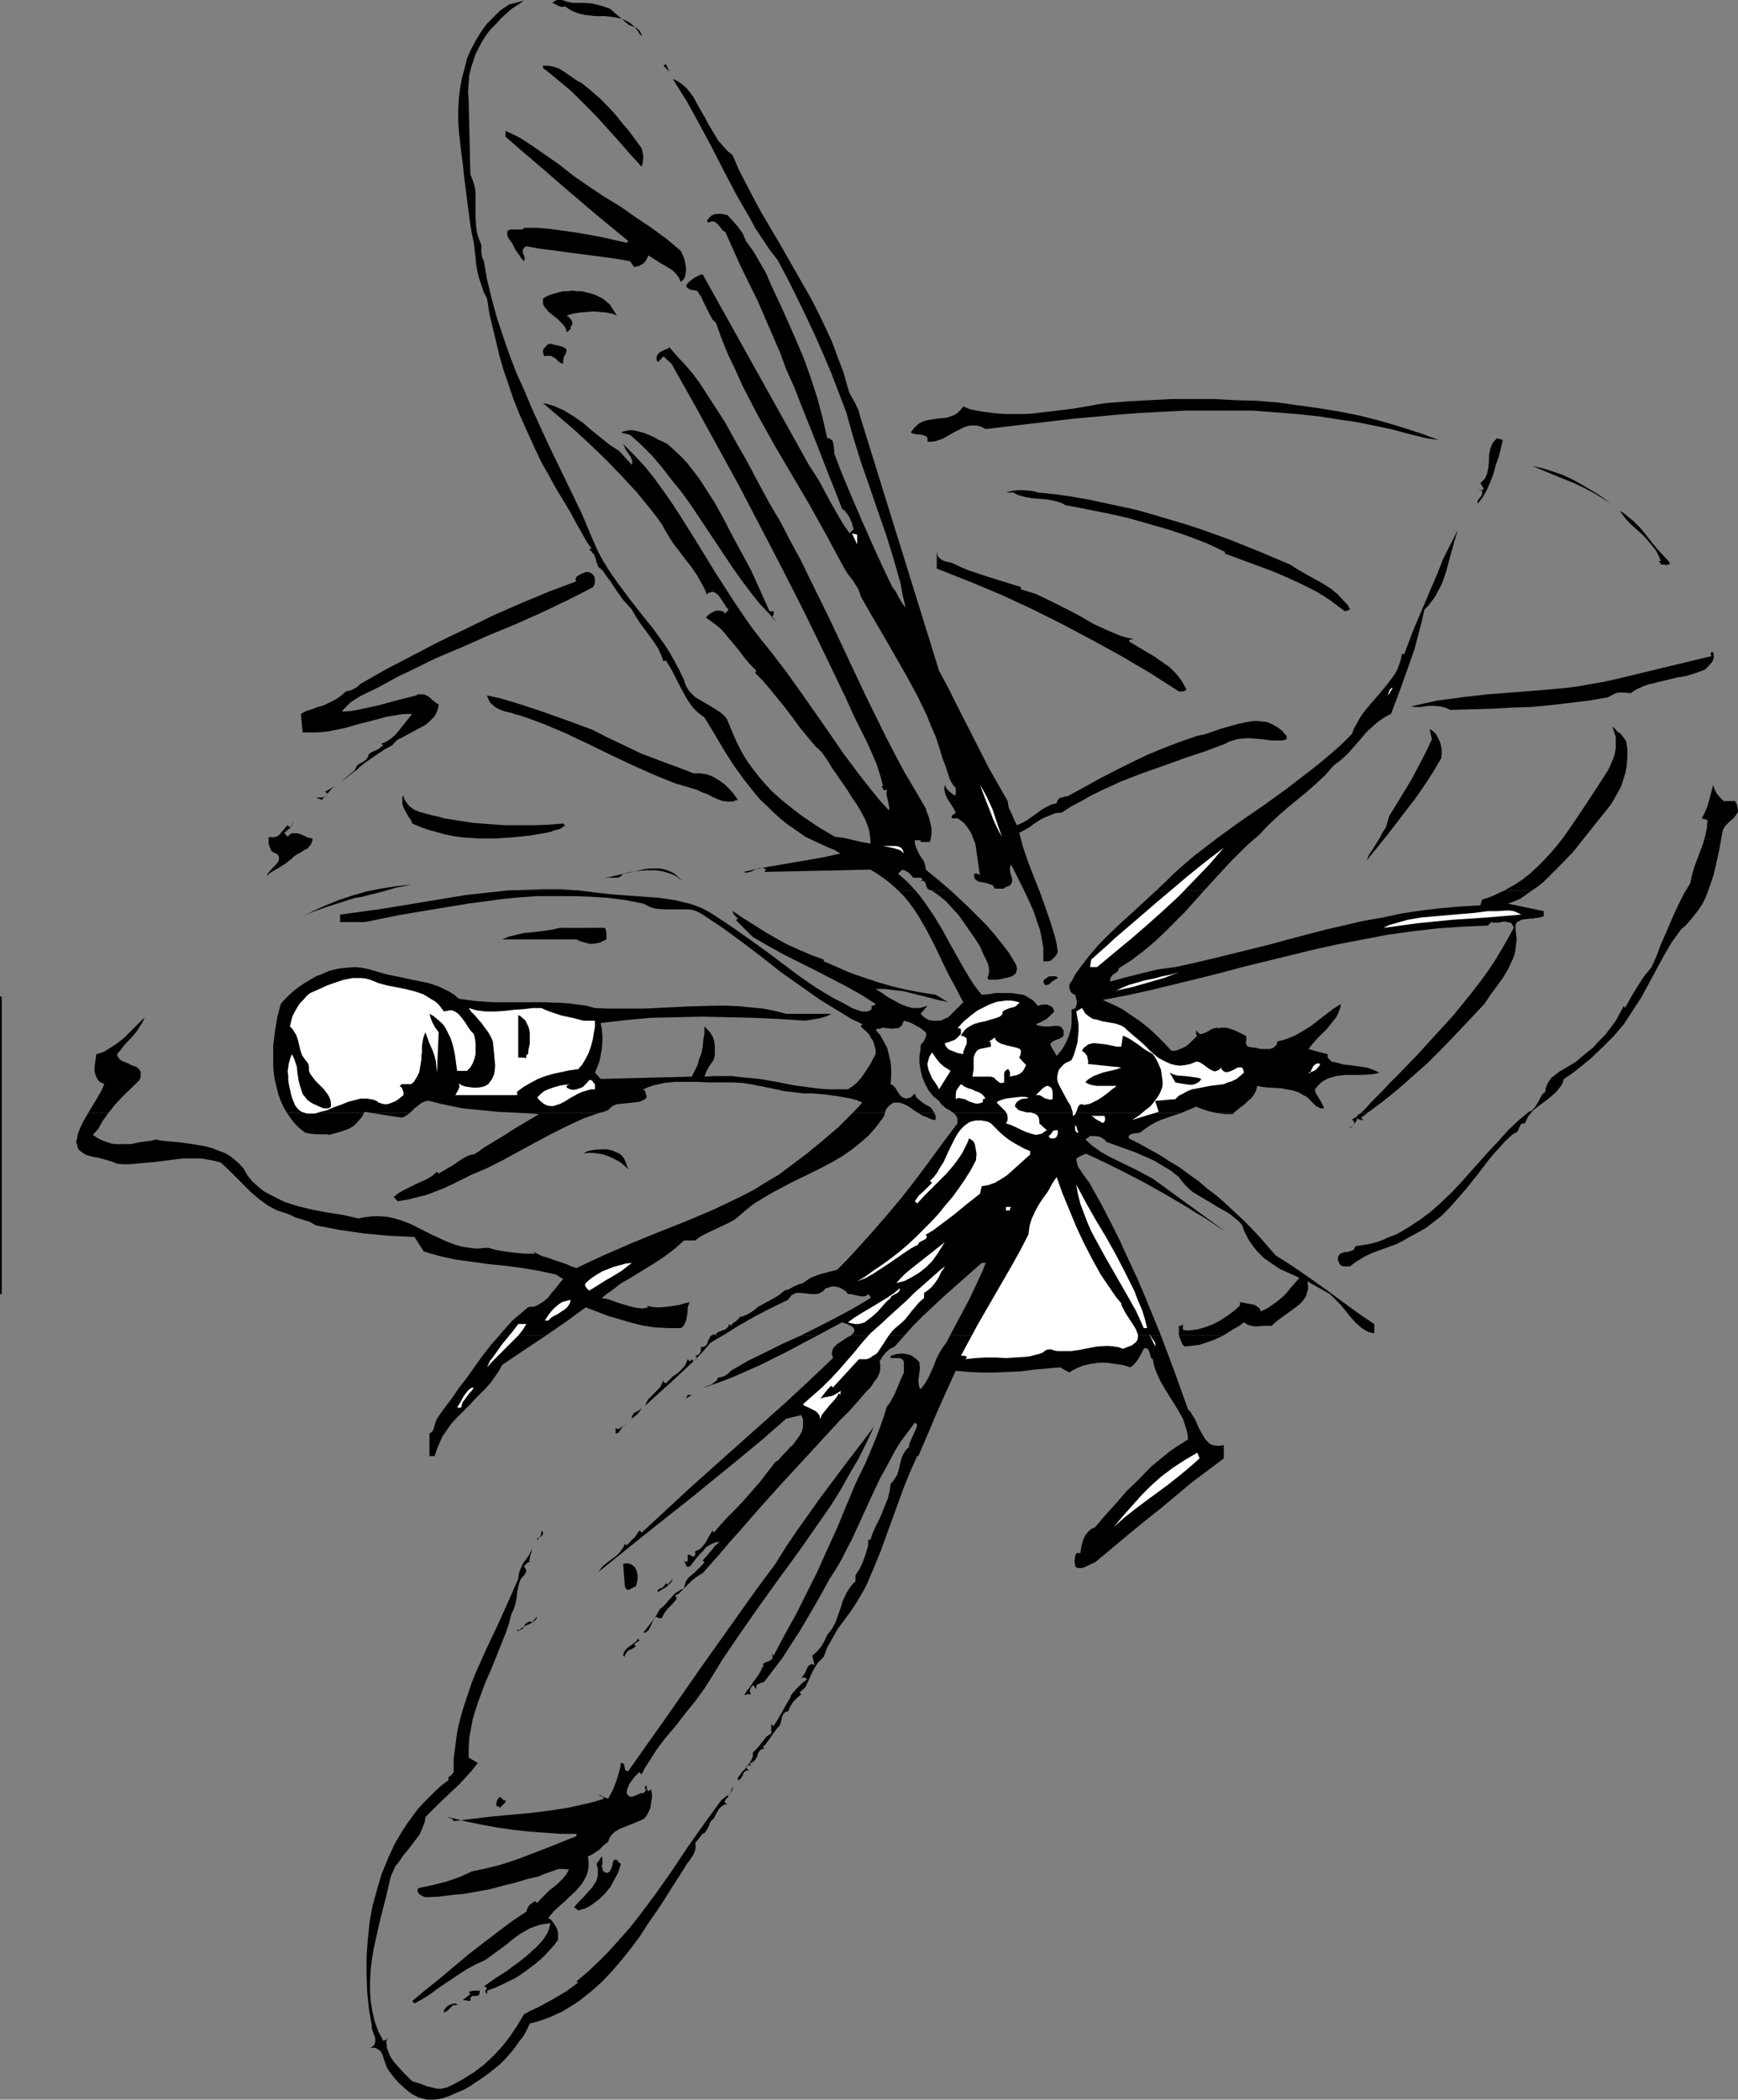 <?xml version="1.0" encoding="UTF-8" standalone="no"?>
<svg
   version="1.0"
   width="128.885mm"
   height="155.668mm"
   id="svg101"
   sodipodi:docname="Flying Insect 3.wmf"
   xmlns:inkscape="http://www.inkscape.org/namespaces/inkscape"
   xmlns:sodipodi="http://sodipodi.sourceforge.net/DTD/sodipodi-0.dtd"
   xmlns="http://www.w3.org/2000/svg"
   xmlns:svg="http://www.w3.org/2000/svg">
  <rect width="100%" height="100%" fill="#808080" stroke="none"/>
  <sodipodi:namedview
     id="namedview101"
     pagecolor="#ffffff"
     bordercolor="#000000"
     borderopacity="0.25"
     inkscape:showpageshadow="2"
     inkscape:pageopacity="0.0"
     inkscape:pagecheckerboard="0"
     inkscape:deskcolor="#d1d1d1"
     inkscape:document-units="mm" />
  <defs
     id="defs1">
    <pattern
       id="WMFhbasepattern"
       patternUnits="userSpaceOnUse"
       width="6"
       height="6"
       x="0"
       y="0" />
  </defs>
  <path
     style="fill:#000000;fill-opacity:1;fill-rule:evenodd;stroke:none"
     d="m 175.624,6.464 0.323,0.323 0.646,0.323 0.808,0.323 0.808,0.323 0.646,0.485 0.485,0.485 0.323,0.646 0.162,0.485 v 0.323 l -0.646,-0.808 -0.485,-0.808 -1.131,-1.293 -1.131,-0.97 -1.293,-0.646 -1.293,-0.485 -1.454,-0.323 -1.293,-0.162 -1.454,-0.162 h -1.293 -1.454 L 163.991,4.201 162.537,3.878 161.083,3.393 159.79,2.747 158.336,1.778 157.851,1.939 h -0.485 L 156.397,1.616 155.589,1.131 154.782,0.808 155.428,0.323 156.074,0 h 0.808 0.646 l 1.454,0.485 1.616,0.323 h 1.293 1.454 l 2.585,0.162 2.585,0.646 2.424,0.808 z"
     id="path1" />
  <path
     style="fill:#000000;fill-opacity:1;fill-rule:evenodd;stroke:none"
     d="m 153.004,374.245 -6.301,4.201 -5.978,4.04 -0.969,1.778 -1.131,1.616 -1.131,1.616 -1.293,1.454 -2.908,2.909 -1.293,1.454 -1.454,1.454 -2.908,2.909 -1.293,1.454 -1.131,1.616 -1.131,1.616 -0.808,1.778 -0.808,1.939 -0.646,1.939 h -1.454 v -6.302 l 0.485,-0.323 0.323,-0.323 0.323,-0.485 0.162,-0.646 0.323,-1.131 0.485,-1.293 1.939,-2.747 2.1,-2.747 2.1,-3.07 2.262,-2.909 4.362,-6.14 2.262,-2.909 2.424,-2.747 z"
     id="path2" />
  <path
     style="fill:#000000;fill-opacity:1;fill-rule:evenodd;stroke:none"
     d="m 202.605,374.245 -1.777,0.97 -1.777,1.131 -1.939,2.262 -2.1,2.262 -2.262,2.101 -2.262,2.101 -2.424,2.262 -4.847,4.363 -2.424,2.262 0.485,-1.131 0.485,-0.808 1.616,-1.616 1.616,-1.616 0.485,-0.97 0.485,-1.131 v 0.323 l 0.162,0.323 0.485,0.323 1.939,-1.939 -0.323,-0.646 0.323,0.646 1.454,-0.97 1.131,-1.131 0.969,-1.131 0.323,-0.808 0.323,-0.808 0.646,0.646 0.485,-0.646 0.485,0.646 1.131,-0.97 -0.646,-0.646 0.646,-0.162 0.485,-0.323 0.323,-0.485 0.162,-0.485 v -0.808 -0.323 0 l 0.162,0.162 h 0.323 l 0.485,-0.162 0.485,-0.323 0.323,-0.485 0.162,-0.646 0.646,-1.293 0.323,-0.323 z"
     id="path3" />
  <path
     style="fill:#000000;fill-opacity:1;fill-rule:evenodd;stroke:none"
     d="m 229.102,374.245 -4.039,2.101 -3.878,2.101 -8.078,4.04 -4.039,1.778 -4.039,1.778 -3.878,1.454 -3.716,1.293 h -0.323 l -0.162,0.162 h 0.162 v -0.162 h 0.323 l 0.162,-0.162 0.808,-0.323 0.969,-0.323 0.808,-0.646 0.646,-0.485 0.323,-0.485 v -0.323 l 0.969,-0.162 0.969,-0.323 0.969,-0.646 0.808,-0.808 4.685,-2.747 5.009,-2.424 4.847,-2.424 5.009,-2.262 z"
     id="path4" />
  <path
     style="fill:#000000;fill-opacity:1;fill-rule:evenodd;stroke:none"
     d="m 253.499,374.245 -2.747,3.07 -1.293,0.646 -1.131,0.97 -0.969,1.131 -0.808,1.454 0.162,0.808 v 0.808 0.646 l -0.162,0.808 -0.646,1.454 -0.969,1.293 -0.969,1.454 -1.293,1.293 -0.969,1.131 -0.969,1.131 -2.585,2.909 -2.747,2.747 -5.493,5.979 -5.655,6.14 -5.816,6.302 -5.655,6.302 -5.493,6.302 -2.747,3.07 -2.585,3.07 -2.585,2.909 -2.424,2.747 -1.131,0.646 -1.131,0.808 -0.969,0.808 -0.808,0.808 -1.777,1.778 -0.808,0.808 -1.131,0.646 0.485,0.646 -0.162,0.485 -0.485,0.485 -0.485,0.646 -1.454,1.454 -0.646,0.808 -0.485,0.808 -0.485,0.97 h -0.808 l -0.323,-0.162 -0.323,-0.162 v -0.162 l -0.646,0.485 -0.323,0.646 -0.323,0.808 -0.323,0.646 -0.323,0.646 -0.323,0.646 -0.646,0.485 -0.323,0.162 h -0.485 l 1.131,-1.454 0.646,-0.808 0.646,-0.808 1.131,-1.616 1.131,-1.939 0.808,-0.646 0.808,-0.808 0.646,-0.808 0.808,-0.808 0.808,-0.97 0.808,-0.646 1.131,-0.646 0.969,-0.485 v -0.485 l 0.162,-0.485 0.323,-0.97 0.646,-0.97 1.939,-1.616 0.969,-0.97 0.808,-0.808 0.808,-0.97 -0.485,-0.485 v 0 l 2.262,-2.585 1.131,-1.454 1.293,-1.131 h -0.646 l -0.646,0.162 -1.131,0.485 -1.293,0.808 -0.969,1.131 -0.969,0.97 -0.969,1.131 -0.808,1.131 -0.808,0.97 -0.485,0.162 h -0.323 l -0.162,-0.162 -0.162,-0.323 -0.323,-0.646 -0.162,-0.646 v 0 l 0.485,0.485 0.162,-0.162 0.323,-0.162 v -0.646 -1.131 h 0.323 l 0.323,0.162 h 0.323 l 0.162,0.323 h 0.323 0.323 l 0.162,-0.162 0.162,-0.323 v -0.97 l 0.808,-0.323 0.808,-0.485 0.646,-0.808 0.646,-0.808 0.969,-1.778 0.969,-1.616 0.323,0.485 v 0.162 l 1.939,-2.262 2.1,-2.262 2.262,-2.262 2.262,-2.424 2.262,-2.585 2.262,-2.585 2.1,-2.747 2.1,-2.747 0.646,-0.323 0.485,-0.485 1.131,-1.293 1.131,-1.131 0.646,-0.808 0.808,-0.646 -0.646,-0.485 0.646,0.485 1.454,-1.939 0.646,-0.97 0.485,-0.97 0.323,-1.131 v -0.97 -1.293 l -0.485,-1.131 -4.201,0.97 -6.463,5.656 -6.624,5.494 -13.087,10.665 -13.249,10.503 -13.249,10.665 0.808,-1.131 0.969,-0.97 2.1,-1.616 1.131,-0.808 0.969,-0.97 0.808,-1.131 0.323,-0.485 0.323,-0.808 0.485,0.485 0.646,-0.646 0.485,-0.485 0.323,-0.485 0.485,-0.323 0.323,-0.323 0.323,-0.485 0.485,-0.646 0.485,-0.808 0.646,0.485 v 0.162 l 6.786,-6.302 6.624,-6.14 13.572,-12.119 13.41,-11.958 6.624,-6.14 6.624,-6.302 -0.162,-0.646 -0.162,-0.485 v -0.485 l 0.162,-0.485 0.162,-0.485 0.323,-0.485 0.808,-0.808 0.969,-0.646 0.969,-0.646 0.969,-0.646 0.969,-0.485 z"
     id="path5" />
  <path
     style="fill:#000000;fill-opacity:1;fill-rule:evenodd;stroke:none"
     d="m 325.397,374.245 3.878,10.342 3.716,10.342 0.646,0.646 0.485,0.808 0.969,1.616 0.808,1.939 0.969,1.778 0.485,0.808 0.485,0.808 0.646,0.646 0.646,0.646 0.808,0.323 0.969,0.162 h 0.969 l 1.131,-0.162 v 3.717 l -4.524,3.393 -4.524,3.393 -8.886,7.433 -4.685,3.717 -4.524,3.717 -8.886,7.433 -0.808,0.323 -0.646,0.323 -1.293,0.646 -0.808,0.323 h -0.646 -0.808 l -0.646,-0.485 v -0.646 l -0.162,-0.646 0.162,-1.454 0.162,-0.485 0.323,-0.485 h 0.162 0.162 0.323 l 0.323,0.162 0.323,-2.101 0.323,-1.131 0.323,-0.97 0.485,-0.97 0.646,-0.808 0.808,-0.808 1.293,-0.646 2.747,-3.232 3.07,-3.393 3.07,-3.555 3.393,-3.232 3.231,-3.393 3.554,-2.909 1.777,-1.454 1.616,-1.131 1.777,-1.131 1.777,-1.131 -0.162,-1.454 -0.323,-1.454 -0.485,-1.454 -0.485,-1.454 -1.454,-2.585 -1.616,-2.585 -1.616,-2.585 -1.616,-2.747 -0.646,-1.454 -0.646,-1.454 -0.485,-1.454 -0.323,-1.778 -0.485,-0.323 -0.162,-0.485 -0.162,-0.646 -0.162,-0.485 -0.162,-0.485 -0.323,-0.485 -0.485,-0.162 h -0.323 l -0.323,0.162 -0.646,1.293 -0.808,1.454 -0.969,1.293 -0.646,0.646 -0.646,0.485 -2.1,-0.646 -2.262,-0.323 -2.262,-0.323 h -2.262 l -2.262,0.323 -2.1,0.485 -1.939,0.808 -0.969,0.485 -0.969,0.646 -2.585,-1.454 -7.271,0.646 -3.716,0.485 -3.554,0.162 -3.716,0.162 h -3.716 l -3.716,-0.162 -3.554,-0.323 -2.747,5.979 -2.585,5.817 -2.585,6.14 -2.585,5.979 h -0.323 l -1.939,4.363 -1.777,4.363 -3.231,8.888 -3.231,8.888 -1.777,4.363 -1.777,4.201 -0.646,1.454 -0.808,1.454 -1.616,2.747 -1.777,2.747 -3.716,5.009 -1.454,2.585 -1.454,2.585 -0.485,1.293 -0.485,1.293 -0.808,0.808 -0.808,0.808 -0.646,0.97 -0.646,1.131 -0.646,1.293 -0.485,1.131 -1.131,2.424 -1.616,1.454 0.485,0.485 -1.131,0.97 -1.131,1.131 -0.808,1.293 -0.646,1.454 h -0.485 l -0.323,0.162 -0.485,0.485 -0.323,0.646 -0.162,0.646 -0.162,0.808 -0.162,0.646 -0.323,0.646 -0.485,0.485 -1.131,1.454 -0.969,1.454 -0.969,1.293 -0.485,0.646 -0.646,0.485 0.485,0.485 -0.485,0.162 h -0.323 l -0.485,0.485 -0.485,0.646 -0.162,0.646 -0.323,0.808 -0.485,0.646 -0.646,0.485 -0.323,0.162 h -0.485 l 0.485,0.646 h -0.808 l -0.485,0.162 -0.162,0.485 0.969,0.97 -0.485,-0.162 h -0.323 l -0.485,0.323 -0.323,0.323 -0.162,0.485 -0.485,0.97 -0.485,0.485 -0.485,0.162 v -0.323 -0.323 l 0.162,-0.323 0.323,-0.323 0.646,-0.97 0.969,-0.97 0.808,-1.131 0.808,-1.131 0.485,-1.131 v -0.646 -0.485 l 0.808,-0.808 0.646,-0.646 0.646,-0.808 1.131,-1.454 0.485,-0.646 0.646,-0.485 0.808,-0.485 v -2.585 l 0.646,0.485 1.131,-1.778 1.131,-1.939 1.131,-2.101 1.293,-2.101 0.162,-0.646 0.485,-0.646 1.293,-1.454 1.454,-1.454 0.646,-0.485 0.646,-0.485 -0.323,-0.323 -0.323,-0.162 h -0.969 l 0.485,-0.485 0.485,-0.646 0.646,-1.454 0.323,-0.646 0.485,-0.323 0.162,-0.162 h 0.323 0.323 l 0.485,0.162 -0.646,-2.585 1.293,-1.131 1.131,-1.293 0.969,-1.616 0.808,-1.778 0.646,-0.808 0.646,-0.808 0.969,-1.778 1.454,-4.04 0.646,-2.101 0.969,-2.101 0.485,-0.808 0.646,-0.97 0.646,-0.808 0.808,-0.808 v 0 -1.616 l 0.485,-0.808 0.646,-0.97 0.969,-2.101 0.808,-2.262 0.646,-2.262 v -1.616 h 0.646 v 0 l 0.646,-1.939 0.808,-1.778 0.969,-1.939 0.808,-1.778 0.808,-2.101 0.808,-1.939 0.485,-1.939 0.323,-2.262 0.485,-0.485 0.485,-0.646 0.808,-1.293 0.485,-1.454 0.323,-1.454 0.323,-1.293 0.485,-1.454 0.808,-1.293 0.485,-0.485 0.485,-0.485 v -0.646 l 0.323,-0.808 1.454,-3.232 0.323,-0.808 0.162,-0.808 -0.646,-0.485 -1.939,2.585 -1.939,2.585 -1.616,2.585 -1.454,2.747 -2.908,5.333 -2.585,5.494 -2.585,5.656 -2.585,5.656 -1.454,2.747 -1.454,2.909 -1.616,2.747 -1.777,2.747 -1.939,3.555 -2.1,3.717 -4.362,7.433 -2.424,3.717 -2.262,3.555 -2.585,3.393 -2.585,3.393 -0.323,0.162 -0.485,0.162 -0.808,0.323 -0.323,0.162 -0.323,0.323 v 0.323 0.646 l -0.969,-1.131 -0.485,0.646 -0.323,0.646 v 0.646 l 0.323,0.646 h -1.131 l -0.485,0.162 -0.323,0.162 -0.162,0.323 0.162,-0.323 0.162,-0.323 0.485,-0.808 0.323,-0.485 0.485,-0.485 0.808,-1.293 1.777,-2.424 0.646,-1.131 0.485,-1.131 0.485,0.485 -0.323,-0.485 v -0.323 -0.323 -0.162 l 0.485,-0.323 1.293,-0.485 0.646,-0.485 0.162,-0.162 v -0.485 -0.323 l -0.323,-0.646 0.646,0.646 3.07,-5.817 3.231,-5.817 5.978,-11.958 2.747,-6.14 2.747,-5.979 2.585,-6.302 2.585,-6.14 1.293,-2.747 1.454,-2.909 2.585,-6.14 1.131,-2.909 0.969,-2.747 0.485,-1.293 0.323,-1.131 0.323,-0.97 0.323,-0.97 0.485,-0.485 0.485,-0.808 0.646,-1.131 0.646,-1.293 1.131,-2.747 1.293,-2.909 v -0.485 -0.646 -0.646 -0.97 l -0.162,-0.646 -0.323,-0.323 -0.646,-0.323 h -2.585 v -0.646 l 1.616,-0.485 1.777,-0.162 0.969,0.162 0.808,0.162 0.808,0.323 0.808,0.646 0.646,-0.646 -0.646,0.646 0.485,0.323 0.485,0.485 0.323,0.485 v 0.485 l 0.162,0.97 -0.162,1.131 -0.162,1.293 -0.162,1.131 0.162,1.293 0.162,0.646 0.323,0.485 1.131,-1.454 0.969,-1.616 0.808,-1.778 0.808,-1.778 0.646,-1.778 0.808,-1.616 0.969,-1.616 0.969,-1.293 0.646,-1.131 0.485,-0.97 z"
     id="path6" />
  <path
     style="fill:#000000;fill-opacity:1;fill-rule:evenodd;stroke:none"
     d="m 342.846,374.245 -2.424,1.131 -2.747,0.97 -1.454,0.485 -1.293,0.162 -1.454,0.162 -1.454,0.162 -0.646,-0.646 -0.323,-0.808 -0.323,-0.808 -0.323,-0.808 z"
     id="path7" />
  <path
     style="fill:#000000;fill-opacity:1;fill-rule:evenodd;stroke:none"
     d="m 24.72,311.871 2.424,-4.04 1.131,-1.939 0.969,-2.101 -0.646,-0.323 -0.646,-0.323 -0.323,-0.323 -0.323,-0.485 -0.485,-0.97 -0.323,-1.131 v -1.131 l 0.162,-1.293 0.162,-1.131 0.162,-1.293 1.131,-0.323 0.969,-0.323 2.1,-1.293 1.939,-1.293 1.777,-1.454 1.616,-1.616 1.616,-1.616 1.293,-1.293 0.646,-0.646 0.485,-0.485 -0.646,1.454 -0.808,1.293 -0.969,1.454 -1.131,1.293 -2.262,2.424 -0.969,1.293 -0.969,1.131 0.162,0.646 0.323,0.485 0.485,0.485 0.485,0.323 1.293,0.485 1.293,0.646 1.293,0.485 0.485,0.323 0.485,0.485 0.323,0.646 v 0.485 0.808 l -0.323,0.97 -4.685,4.525 -2.1,2.262 -1.939,2.424 z"
     id="path8" />
  <path
     style="fill:#000000;fill-opacity:1;fill-rule:evenodd;stroke:none"
     d="m 80.461,311.871 -0.969,-1.616 -0.808,-1.778 -0.646,-1.778 -0.485,-1.939 -0.485,-1.939 -0.323,-1.939 -0.162,-1.939 v -2.101 -3.878 l 0.485,-4.04 0.646,-3.878 0.969,-3.717 1.131,-1.293 1.293,-1.293 1.293,-1.131 1.454,-1.131 1.454,-0.97 1.616,-0.97 1.616,-0.97 1.777,-0.646 1.777,-0.808 1.777,-0.485 1.777,-0.323 1.939,-0.162 1.777,-0.162 1.777,0.162 1.777,0.323 1.777,0.485 3.231,0.97 3.07,0.646 3.07,0.646 3.07,0.646 3.07,0.646 2.908,0.97 1.293,0.646 1.616,0.808 1.293,0.808 1.293,1.131 2.424,0.323 2.424,0.323 4.685,0.323 h 4.685 4.685 4.847 l 4.685,0.162 2.424,0.162 2.424,0.323 2.424,0.323 2.424,0.646 3.554,0.162 h 3.393 6.947 l 6.624,-0.323 6.786,-0.323 6.624,-0.162 h 3.231 l 3.393,0.162 3.231,0.323 3.393,0.323 3.231,0.646 3.231,0.808 h 12.602 l -0.808,0.485 -0.808,0.323 -1.777,0.485 -1.939,0.323 -1.939,0.323 -7.271,-0.485 -7.271,-0.323 -7.109,-0.162 -7.271,-0.162 -7.271,0.162 -7.109,0.162 -6.947,0.646 -7.109,0.808 0.323,1.778 0.162,1.778 v 1.778 l -0.162,1.939 -0.323,1.778 -0.323,1.616 -0.646,1.778 -0.646,1.454 1.616,1.778 25.528,-0.646 0.808,-1.616 0.808,-1.616 0.485,-1.778 0.646,-1.616 0.323,-1.778 0.162,-1.778 0.323,-1.939 v -1.939 l 0.969,0.97 0.808,0.97 0.646,1.131 0.323,1.131 0.162,1.293 v 1.131 1.454 l -0.323,1.293 -0.808,1.131 -0.646,0.97 -0.646,1.293 -0.485,1.293 2.747,-0.162 h 2.424 2.585 l 2.585,0.323 5.009,0.485 4.847,0.808 4.847,0.97 4.847,0.646 2.585,0.323 2.585,0.162 h 2.585 2.585 l 1.454,-0.97 1.131,-0.97 1.131,-1.293 0.808,-1.131 1.777,-2.747 0.323,-0.646 0.323,-0.646 0.808,-1.454 v -1.293 l -0.323,-1.131 -0.323,-1.131 -0.646,-0.97 -0.485,-0.97 -0.808,-0.808 -1.616,-1.454 0.485,-0.646 -3.07,-1.454 -2.908,-1.778 -2.908,-1.778 -2.908,-1.778 -5.493,-3.878 -5.493,-3.878 -5.332,-4.201 -5.332,-4.04 -5.493,-4.04 -5.816,-3.878 -0.808,-0.485 -0.969,-0.485 -0.969,-0.323 -1.131,-0.162 h -2.262 -4.524 l -2.1,-0.162 -0.969,-0.162 -0.969,-0.323 -0.969,-0.485 -0.969,-0.485 -4.847,-0.97 -5.009,-0.646 -5.009,-0.323 -4.847,-0.162 h -5.009 -4.847 l -5.009,0.323 -4.847,0.485 -4.847,0.646 -4.847,0.646 -9.856,1.616 -9.532,1.616 -9.532,1.939 h -6.947 v -2.101 l 5.978,-0.808 5.816,-0.808 11.794,-1.939 5.816,-0.97 5.978,-0.97 5.816,-0.646 5.978,-0.646 h 19.55 l 5.17,0.646 4.362,0.485 8.886,0.646 4.362,0.323 4.362,0.646 4.039,0.97 1.939,0.646 1.939,0.808 1.777,0.97 1.777,1.131 4.847,3.232 4.847,3.393 4.685,3.393 4.524,3.393 4.524,3.393 4.685,3.232 4.847,2.909 2.585,1.293 2.585,1.454 1.293,0.485 1.454,0.485 h 0.808 0.646 l 0.646,-0.162 0.646,-0.485 v -0.97 h 0.485 l 0.323,-0.162 0.162,-0.162 0.162,-0.162 -4.039,-2.585 -4.362,-2.424 -4.362,-2.262 -4.362,-2.262 -8.725,-4.363 -4.362,-2.424 -4.201,-2.424 -4.685,-4.686 0.485,-0.646 -0.485,-0.323 -0.485,-0.485 -0.323,-0.485 -0.162,-0.646 2.908,1.939 3.07,1.939 3.07,1.939 3.07,1.778 3.231,1.778 3.231,1.454 3.393,1.454 3.554,1.293 v 0.485 l 3.716,1.616 3.716,1.616 3.716,1.293 3.878,1.293 3.878,1.131 4.039,0.97 4.201,0.808 4.201,0.646 3.554,2.101 -1.131,-0.323 -1.131,-0.162 -2.424,-0.646 -2.585,-0.646 -2.585,-0.646 -2.585,-0.646 -2.747,-0.323 -2.585,-0.323 h -2.585 l 1.777,1.131 1.616,1.131 1.777,0.97 1.777,0.97 1.616,0.646 1.131,0.323 0.808,0.162 h 0.969 0.969 l 1.131,-0.323 0.969,-0.323 -1.939,2.262 0.646,0.646 0.808,0.646 0.969,0.485 0.969,0.162 h 1.131 1.131 l 0.969,-0.485 1.131,-0.485 4.201,-4.201 -2.1,-4.04 -2.1,-3.878 -4.039,-8.403 -2.1,-4.04 -2.262,-3.878 -1.293,-1.939 -1.293,-1.778 -1.454,-1.778 -1.616,-1.616 h 4.847 l 1.454,1.778 1.293,1.778 2.424,3.555 2.262,3.717 2.1,3.878 2.1,3.717 2.1,3.717 2.262,3.717 1.293,1.778 1.293,1.616 1.939,-0.162 1.939,-0.323 h 2.262 2.262 l 2.1,0.323 1.131,0.162 0.969,0.485 0.808,0.485 0.808,0.485 0.808,0.808 0.646,0.808 1.454,-0.323 h 0.646 0.646 l 0.646,0.323 0.646,0.323 0.323,0.485 0.323,0.808 -0.646,0.646 -0.646,0.646 -1.131,0.97 -1.293,0.646 -0.646,0.323 -0.808,0.323 0.485,0.323 0.646,0.162 1.293,0.162 h 1.454 l 1.293,-0.162 h 1.131 l 0.485,0.162 0.485,0.323 0.162,0.323 0.323,0.485 v 0.646 0.808 l -0.485,0.485 -0.646,0.323 -0.808,0.323 -0.808,0.323 -0.485,0.323 -0.162,0.162 -0.162,0.162 -0.162,0.323 0.162,0.323 0.162,0.485 0.323,0.485 1.131,1.939 1.131,-1.293 0.969,-1.454 0.808,-1.616 0.646,-1.616 0.485,-1.778 0.162,-1.778 v -1.778 -1.778 h 0.646 l 0.485,-0.485 0.162,-0.485 0.162,-0.485 v -0.808 l -0.162,-0.646 -0.162,-0.646 -0.162,-0.485 -0.485,-0.162 -0.485,-0.323 -0.323,-0.485 -0.162,-0.485 -0.162,-0.646 v -0.485 l 0.162,-0.646 0.485,-0.485 0.969,-1.939 1.293,-1.778 2.585,-3.393 2.747,-3.232 3.07,-3.07 3.231,-3.07 3.231,-2.909 6.624,-6.14 h 13.41 l -5.332,5.979 -2.747,2.747 -2.908,2.909 -2.908,2.747 -3.07,2.585 -3.393,2.585 -3.554,2.262 -0.162,0.646 -0.485,0.485 -0.969,0.646 -0.323,0.323 -0.323,0.485 -0.162,0.485 v 0.646 l 1.939,-0.485 2.262,-0.646 4.524,-1.131 4.685,-1.131 2.424,-0.323 2.424,-0.323 5.17,-1.131 5.493,-1.293 10.502,-2.585 5.17,-1.293 5.332,-1.454 10.502,-2.747 10.502,-2.424 5.493,-0.97 5.332,-1.131 5.332,-0.808 5.493,-0.646 5.493,-0.485 5.655,-0.323 0.485,-1.616 1.616,-0.485 1.616,-0.646 3.07,-1.454 h 7.755 l -1.616,1.131 -1.616,1.131 -1.777,0.808 -1.777,0.646 10.017,2.101 v 1.454 l -1.131,0.323 -1.293,0.162 -0.646,0.162 h -0.808 l -1.293,0.162 -1.131,0.162 -0.485,0.323 -0.485,0.162 -0.323,0.323 -0.162,0.323 -0.162,0.485 v 0.646 l 0.162,1.616 0.162,1.616 -0.162,1.454 -0.162,1.454 -0.323,1.454 -0.485,1.293 -0.646,1.293 -0.646,1.454 -1.454,2.424 -1.777,2.424 -1.777,2.424 -1.616,2.424 -7.917,8.403 -3.878,4.04 -4.039,4.04 -4.201,3.717 -4.201,3.717 -4.201,3.393 -4.362,3.232 h -1.777 l 1.454,-1.454 1.454,-1.616 1.454,-1.454 1.454,-1.454 2.262,-2.424 2.585,-2.585 5.009,-5.171 5.009,-5.494 5.17,-5.656 4.847,-5.979 2.262,-2.909 2.262,-3.07 2.1,-3.07 1.939,-3.232 1.777,-3.07 1.777,-3.232 -0.162,-0.485 -0.323,-0.485 -0.162,-0.323 -0.323,-0.162 -0.808,-0.162 -0.808,-0.162 -1.939,0.323 h -0.969 l -0.808,-0.162 -0.969,0.97 -7.271,0.323 -6.947,0.485 -6.947,0.808 -6.947,0.97 -6.786,1.293 -6.786,1.293 -6.624,1.454 -6.624,1.616 -13.249,3.232 -6.624,1.778 -6.463,1.616 -13.249,3.232 -6.624,1.454 -6.786,1.293 2.908,1.293 2.585,1.293 2.585,1.778 2.424,1.616 2.424,1.939 2.262,2.101 2.1,2.101 1.939,2.101 h 1.131 l 0.969,-0.323 1.131,-0.485 0.969,-0.485 1.616,-1.454 0.808,-0.808 0.646,-0.646 -0.323,-0.323 v -0.323 -0.97 l 0.323,0.485 0.323,0.323 0.323,0.323 h 0.485 l 0.646,-0.162 0.808,-0.323 1.616,-0.97 0.808,-0.162 0.323,-0.162 0.485,0.162 1.131,-0.162 h 1.131 l 1.131,0.323 0.969,0.323 1.777,0.808 1.616,0.808 0.162,0.162 v 0.323 0.97 l -0.162,0.485 0.162,0.485 0.162,0.323 0.323,0.323 0.969,0.162 1.293,0.162 1.293,0.323 h 1.293 1.293 l 0.485,-0.162 0.485,-0.162 0.323,-0.323 0.485,-0.323 0.162,-0.485 0.162,-0.646 1.293,-0.323 1.131,-0.323 2.424,-0.97 2.262,-1.293 2.1,-1.293 2.1,-1.616 2.1,-1.616 2.1,-1.616 2.262,-1.454 -0.162,0.97 -0.323,0.97 -0.323,0.808 -0.485,0.97 -1.293,1.616 -1.293,1.616 -2.908,2.909 -1.131,1.293 -1.131,1.454 2.747,0.808 1.293,0.323 1.293,0.323 v 0.323 0.323 l 0.162,0.485 0.485,0.485 0.485,0.485 1.616,0.323 1.777,0.485 1.616,0.162 3.554,0.485 1.777,0.323 1.616,0.646 1.454,0.646 -1.131,0.323 -1.131,0.162 -2.585,0.162 h -2.424 -2.424 l -2.424,0.323 -1.131,0.323 -1.131,0.323 -0.969,0.485 -0.969,0.646 -0.969,0.97 -0.808,0.97 0.162,0.808 0.323,0.646 0.808,1.293 0.646,1.131 0.323,0.646 0.323,0.808 h -0.485 -0.485 l -0.646,-0.323 -0.646,-0.323 -1.293,-1.293 -0.646,-0.646 -0.646,-0.646 -0.969,-0.485 -1.454,-0.808 -1.454,-0.485 -1.777,-0.323 -1.616,-0.323 -3.393,-0.162 -1.616,-0.162 -1.616,-0.323 -0.162,0.646 -0.162,0.646 -0.485,0.97 -0.808,1.131 -0.969,0.808 -0.969,0.97 -1.131,0.808 -0.969,0.808 -0.969,0.808 h -4.685 l -1.616,-0.323 -1.616,-0.485 -1.454,-0.485 -1.131,-0.485 -2.262,0.97 -1.939,0.808 h -63.819 l -1.131,-0.808 -0.646,-0.323 -0.485,-0.323 -1.131,-0.97 -0.323,-0.485 -0.323,-0.485 -0.808,-0.646 -0.808,-0.646 -0.646,-0.808 -0.646,-0.808 -0.969,-1.778 -0.808,-1.939 -0.485,-1.939 -0.323,-2.101 v -1.939 l 0.323,-1.939 v -0.808 l 0.162,-0.485 0.808,-0.97 0.485,-1.131 0.162,-0.646 -0.162,-0.646 -1.454,-1.131 -1.454,-0.808 -1.454,-0.808 -1.777,-0.485 -0.323,0.646 -0.162,0.646 -0.485,0.323 -0.323,0.323 -0.485,0.162 h -0.485 l -1.131,0.162 -1.293,-0.162 -1.131,-0.162 -1.131,0.323 h -0.485 l -0.485,0.323 1.293,1.454 0.969,1.778 0.969,1.778 0.485,1.939 0.485,2.101 0.162,1.939 v 2.101 l -0.162,2.101 0.323,0.162 0.323,0.162 0.646,0.646 0.485,0.808 0.485,0.808 0.485,0.646 0.646,0.485 0.485,0.162 0.485,0.162 0.646,-0.162 0.646,-0.162 1.131,-1.131 0.323,0.97 0.646,0.646 0.808,0.646 0.808,0.646 1.777,0.97 0.646,0.808 0.485,0.808 h -4.524 l -1.293,-0.808 -1.293,-0.97 -1.293,-0.646 -1.293,-0.485 h -0.646 -0.485 -0.646 l -0.485,0.323 -0.646,0.485 -0.485,0.485 -0.485,0.646 -0.323,0.97 h -9.048 l 2.747,-2.909 -1.454,-0.646 -1.777,-0.485 -3.554,-0.646 -3.554,-0.485 -3.716,-0.323 h -1.293 -1.293 l -2.585,-0.323 -2.747,-0.323 -2.908,-0.646 -5.655,-1.131 -2.908,-0.485 -2.908,-0.162 h -3.393 -3.231 l -3.231,-0.162 h -3.231 -3.07 l -3.07,0.323 -1.454,0.323 -1.454,0.323 -1.454,0.485 -1.454,0.646 0.485,0.485 0.162,0.646 0.162,0.485 0.162,0.646 -0.485,0.485 -0.646,0.323 -0.646,0.323 -0.646,0.162 -1.616,0.162 -1.454,0.162 -1.616,0.162 -1.454,0.162 -0.646,0.323 -0.646,0.323 -0.485,0.485 -0.485,0.485 -1.293,0.485 -1.293,0.323 h -21.65 l -6.624,-0.323 -6.624,-0.646 -3.231,-0.323 -3.231,-0.646 -3.07,-0.646 -3.07,-0.808 h -0.646 l -0.646,0.162 -0.808,0.323 -0.646,0.485 -1.454,1.131 -1.293,1.293 h -10.663 l -1.939,-0.323 -0.162,0.162 -0.162,0.162 z"
     id="path9" />
  <path
     style="fill:#000000;fill-opacity:1;fill-rule:evenodd;stroke:none"
     d="m 248.006,311.871 -0.162,0.646 -0.323,0.646 -0.969,1.293 -0.969,1.293 -2.1,2.424 -2.424,2.101 -2.424,1.939 -2.585,1.778 -2.747,1.616 -2.747,1.454 -2.908,1.454 -5.655,2.747 -5.493,2.909 -2.747,1.616 -2.585,1.616 -2.424,1.939 -2.424,2.101 -1.293,0.808 -1.293,0.646 -3.07,1.454 -3.07,1.454 -1.454,0.808 -1.293,0.97 h -3.07 l -1.293,1.131 -1.293,1.131 -2.747,2.101 -2.908,1.939 -6.301,3.878 -3.07,1.778 -2.747,2.101 -1.454,0.97 -1.293,1.131 1.777,0.323 3.231,1.131 1.616,0.485 1.616,0.485 1.616,0.323 1.616,0.162 0.808,-0.162 0.808,-0.162 -0.485,-0.485 1.131,0.323 1.454,0.162 h 1.454 l 1.616,-0.162 3.393,-0.485 1.616,-0.485 1.454,-0.323 -0.162,0.162 -0.162,0.485 -0.323,0.808 v 0.97 l -0.162,1.131 -0.162,1.131 -0.323,0.97 -0.485,0.97 -0.323,0.323 -0.485,0.323 h -1.777 -1.777 l -3.393,-0.162 -3.393,-0.485 -3.393,-0.808 -3.231,-0.97 -3.393,-0.97 -6.301,-2.424 -5.493,4.04 -5.655,3.878 h -13.087 l 1.939,-2.262 1.939,-2.101 2.1,-1.778 2.1,-1.778 0.808,-0.162 h 0.808 l 0.808,-0.323 0.646,-0.323 1.293,-0.808 1.293,-1.131 0.969,-1.293 1.131,-1.293 0.969,-1.293 1.131,-1.293 -2.1,-1.293 -4.524,-0.97 -4.685,-0.808 -4.847,-0.646 -4.847,-0.485 -4.685,-0.646 -4.685,-0.646 -4.362,-0.97 -2.262,-0.646 -2.1,-0.646 v 0 l -2.585,-4.04 -7.109,-0.323 -6.947,-0.646 -3.393,-0.485 -3.393,-0.485 -3.393,-0.646 -3.393,-0.646 -0.808,-0.485 -0.808,-0.485 -2.1,-0.646 -2.1,-0.646 -0.969,-0.485 -1.131,-0.485 -1.454,-0.485 -1.454,-0.485 -1.293,-0.646 -1.454,-0.808 -2.424,-1.778 -2.262,-1.939 -2.1,-2.101 -2.1,-2.101 -2.1,-2.101 -2.1,-1.939 -1.777,-0.485 -1.777,-0.323 -1.777,-0.323 h -1.777 -3.716 l -3.878,0.485 -3.716,0.485 -3.716,0.323 -3.554,0.323 h -1.777 l -1.616,-0.162 -0.808,-0.323 -0.808,-0.323 -1.616,-0.485 -1.777,-0.485 -1.777,-0.323 -1.777,-0.485 -0.646,-0.323 -0.646,-0.485 -0.646,-0.485 -0.485,-0.646 -0.162,-0.808 -0.323,-0.97 0.323,-1.131 0.162,-1.131 0.808,-1.939 0.969,-1.939 1.131,-1.939 h 5.655 l -0.808,1.131 -0.808,1.131 -0.646,1.131 -0.485,0.97 -1.616,1.778 0.969,0.646 1.131,0.646 1.131,0.485 0.969,0.323 0.969,0.323 1.131,0.162 h 2.1 2.262 l 2.262,-0.485 2.424,-0.323 1.131,-0.162 1.131,-0.323 1.616,0.323 1.616,0.162 3.554,0.323 3.554,0.485 3.716,0.646 1.777,0.485 1.616,0.646 1.777,0.646 1.454,0.808 1.454,1.131 1.293,1.131 1.293,1.454 0.969,1.778 1.454,1.778 1.616,1.454 1.616,1.293 1.777,0.97 1.939,0.97 1.939,0.97 1.939,0.646 2.1,0.646 4.039,0.97 4.362,0.808 4.201,0.646 4.201,0.97 1.454,-0.323 1.293,-0.162 1.454,-0.162 h 1.293 l 2.424,0.162 2.262,0.485 2.1,0.646 2.1,0.808 4.201,2.101 1.939,0.97 2.1,0.97 2.1,0.97 2.1,0.808 2.262,0.646 2.262,0.323 1.293,0.162 h 1.293 l 1.293,-0.162 h 1.293 l 1.616,0.485 1.616,0.323 3.393,0.485 3.393,0.323 h 1.454 1.616 l -0.646,-0.646 v 0 l 1.131,0.646 1.293,0.646 1.616,0.485 1.777,0.646 3.393,1.131 1.454,0.646 1.454,0.485 3.716,-1.778 3.878,-1.778 7.755,-3.393 7.917,-3.232 7.755,-3.07 7.594,-3.232 7.432,-3.555 3.716,-1.939 3.393,-2.101 3.554,-2.101 3.231,-2.424 4.524,-3.393 4.524,-3.717 4.362,-3.717 4.039,-4.04 z"
     id="path10" />
  <path
     style="fill:#000000;fill-opacity:1;fill-rule:evenodd;stroke:none"
     d="m 101.949,311.871 -0.323,0.808 -0.485,0.646 -0.969,1.131 -0.969,0.97 -1.293,0.808 -1.293,0.485 -1.454,0.485 -2.908,0.808 -0.646,-0.162 h -2.747 l -1.777,-0.162 -0.969,-0.162 -0.646,-0.162 -1.616,-1.293 -1.293,-1.293 -1.131,-1.454 -0.969,-1.454 z"
     id="path11" />
  <path
     style="fill:#000000;fill-opacity:1;fill-rule:evenodd;stroke:none"
     d="m 114.874,311.871 -1.131,0.808 -0.646,0.323 -0.485,0.162 -4.362,-0.646 -4.039,-0.646 z"
     id="path12" />
  <path
     style="fill:#000000;fill-opacity:1;fill-rule:evenodd;stroke:none"
     d="m 167.868,311.871 -4.524,1.616 -4.524,2.101 -4.524,2.262 -4.524,2.424 -8.886,4.848 -4.524,2.262 -4.524,1.939 -4.847,2.424 -2.424,1.131 -2.424,0.97 -2.585,0.97 -2.585,0.646 -2.585,0.646 -2.908,0.485 -1.131,-1.131 1.293,-1.131 1.454,-0.808 1.616,-0.808 1.616,-0.808 3.231,-1.454 1.616,-0.97 1.293,-1.131 0.485,0.485 1.454,-0.808 1.293,-0.808 1.454,-0.808 1.293,-0.97 1.293,-0.808 1.131,-0.646 0.969,-0.323 0.485,-0.162 h 0.485 l 1.293,-0.808 1.293,-0.97 2.908,-1.778 3.231,-1.939 1.454,-0.97 1.293,-0.808 6.786,-4.04 -2.424,-0.162 -2.424,-0.162 z"
     id="path13" />
  <path
     style="fill:#000000;fill-opacity:1;fill-rule:evenodd;stroke:none"
     d="m 261.901,311.871 0.323,0.808 v 1.131 h -0.646 l -0.485,-0.162 -1.131,-0.485 -1.293,-0.485 -1.293,-0.808 z"
     id="path14" />
  <path
     style="fill:#000000;fill-opacity:1;fill-rule:evenodd;stroke:none"
     d="m 331.051,311.871 -2.908,0.97 -2.747,0.97 -1.454,0.646 -1.454,0.808 -1.454,0.97 -1.454,1.131 -0.969,0.162 h -0.485 l -0.485,0.162 h -0.485 l -0.485,0.323 -0.323,0.323 v 0.646 l 2.908,1.454 2.908,1.616 2.908,1.616 2.747,1.778 2.747,1.616 2.585,1.939 2.747,1.939 2.424,2.101 2.585,1.939 2.585,2.262 2.424,2.262 2.424,2.262 2.424,2.424 2.262,2.424 2.262,2.585 2.262,2.585 3.554,2.262 3.393,2.262 7.109,5.009 6.786,5.009 3.393,2.424 3.393,2.262 v 2.585 l -0.969,-0.162 -0.969,-0.323 -0.808,-0.485 -0.969,-0.646 -1.454,-1.293 -1.454,-1.616 -2.747,-3.393 -1.616,-1.616 -1.454,-1.454 -6.301,-3.555 0.162,1.131 v 1.131 l -0.323,0.97 -0.162,0.808 -0.646,0.97 -0.485,0.646 -0.808,0.808 -0.808,0.646 -1.777,1.293 -3.554,2.585 -1.616,1.454 h -1.939 l -1.939,0.162 h -0.969 l -0.969,-0.162 -0.969,-0.323 -0.969,-0.646 -1.293,0.97 -1.454,0.808 -3.07,1.939 h -12.441 v -1.454 -1.293 h 0.323 0.323 l 0.485,-0.485 v 1.616 l 1.131,0.162 h 0.969 l 1.131,-0.162 1.131,-0.162 2.1,-0.646 2.1,-0.808 2.1,-1.131 1.939,-1.293 1.777,-1.293 1.616,-1.454 v -0.97 l 0.808,0.162 0.969,0.162 1.616,0.323 0.808,0.162 0.646,0.485 0.646,0.485 0.323,0.808 1.131,-0.485 1.131,-0.646 2.1,-1.454 1.939,-1.616 0.808,-0.808 0.646,-0.808 -0.485,-0.646 0.485,0.646 3.07,-3.555 -2.747,-1.293 -2.585,-1.131 -2.424,-1.616 -2.1,-1.454 -1.939,-1.939 -0.808,-0.97 -0.808,-1.131 -0.808,-1.131 -0.646,-1.293 -0.646,-1.293 -0.485,-1.454 -0.808,-0.97 -1.131,-0.97 -0.969,-0.808 -1.131,-0.808 -2.585,-1.454 -4.847,-2.909 -2.424,-1.454 -1.131,-0.97 -0.969,-0.97 -0.969,-1.131 -0.808,-1.131 -2.262,-1.778 -2.424,-1.454 -2.424,-1.454 -2.585,-1.131 -2.585,-1.131 -2.747,-0.97 -5.332,-1.939 -0.323,-0.485 -0.485,-0.323 -0.485,-0.323 -0.646,-0.323 -1.293,-0.162 h -1.293 l -1.293,0.97 1.939,1.778 2.262,1.616 2.262,1.293 2.585,1.293 5.009,2.424 2.424,1.293 2.424,1.293 20.196,14.705 -1.777,-1.131 -1.939,-1.293 -1.939,-1.293 -2.262,-1.293 -2.262,-1.454 -2.424,-1.454 -5.009,-2.909 -5.17,-2.909 -5.332,-2.747 -5.17,-2.585 -5.17,-2.424 -0.323,-0.162 h -0.323 l -0.808,0.323 -0.969,0.485 -0.808,0.485 0.162,1.131 0.323,1.131 0.646,0.97 0.646,0.97 1.293,1.778 0.646,0.808 0.485,0.97 2.908,5.171 2.585,5.009 2.585,5.171 2.424,5.332 2.424,5.171 2.262,5.333 4.362,10.665 h -59.134 l 2.747,-5.171 2.747,-5.171 2.424,-5.171 1.131,-2.424 0.969,-2.424 h -1.131 l -5.493,4.848 -5.655,5.009 -5.493,5.171 -2.585,2.585 -2.424,2.747 h -15.026 l 0.485,-0.485 0.323,-0.323 0.162,-0.485 v -0.485 l -0.323,-0.485 -0.646,-0.485 -0.485,-0.162 -0.485,-0.323 -0.646,-0.162 -0.808,-0.323 -3.393,1.778 -3.554,1.939 h -4.685 l 4.847,-2.424 5.009,-2.585 4.847,-2.585 4.847,-2.909 v -0.323 l -0.162,-0.323 -0.485,-0.485 -0.485,0.485 -0.646,0.162 h -0.808 l -0.808,-0.162 -1.454,-0.323 -0.808,-0.162 h -0.646 l -0.485,-0.646 -0.646,-0.485 -0.808,-0.485 -0.808,-0.323 -0.969,-0.162 h -0.969 l -0.808,0.323 -0.808,0.162 -0.646,0.808 -0.646,0.323 -0.485,0.323 -0.808,0.162 h -1.454 l -1.454,-0.162 -1.454,-0.162 h -0.646 -0.646 l -0.646,0.323 -0.646,0.323 -0.485,0.646 -0.485,0.646 -4.685,2.262 -4.685,2.424 -4.524,2.585 -4.362,2.747 h -3.231 l 0.323,-0.162 0.162,-0.162 h 0.323 l 0.485,0.162 0.162,-0.485 0.485,-0.323 1.131,-0.485 0.646,-0.162 0.485,-0.323 0.485,-0.485 0.162,-0.323 v -0.485 l 0.646,0.485 0.323,-0.485 0.323,-0.323 0.808,-0.485 0.485,-0.485 0.323,-0.323 0.323,-0.485 h 0.646 l 0.646,-0.323 0.808,-0.323 0.808,-0.485 1.454,-0.97 0.646,-0.646 0.646,-0.323 1.777,-0.97 1.777,-0.97 1.616,-0.97 1.616,-1.293 0.485,-0.162 0.646,-0.162 1.454,-0.808 1.454,-0.646 0.646,-0.162 0.485,-0.162 1.131,-0.808 0.969,-0.646 1.131,-0.485 1.293,-0.485 2.424,-0.646 2.585,-0.646 2.424,-2.424 2.424,-2.585 4.524,-5.009 4.362,-5.009 4.201,-5.009 4.039,-5.171 3.878,-5.171 3.878,-5.332 4.039,-5.333 v -0.485 -0.485 l -0.162,-0.808 -0.485,-0.646 -0.485,-0.485 z"
     id="path15" />
  <path
     style="fill:#000000;fill-opacity:1;fill-rule:evenodd;stroke:none"
     d="m 345.754,311.871 -0.162,0.323 h -2.262 l -2.262,-0.323 z"
     id="path16" />
  <path
     style="fill:#000000;fill-opacity:1;fill-rule:evenodd;stroke:none"
     d="m 383.238,311.871 -0.808,0.646 -0.969,0.646 0.646,0.646 h -0.969 l -0.485,-0.323 -0.162,-0.323 -0.323,0.97 -0.646,0.808 -0.646,0.808 -0.485,0.323 -0.485,0.162 0.485,-0.323 0.808,-0.485 0.162,-0.162 0.162,-0.323 v -0.323 -0.485 l -0.646,-0.323 0.646,-0.485 0.646,-0.323 0.485,-0.646 0.808,-0.485 z"
     id="path17" />
  <path
     style="fill:#000000;fill-opacity:1;fill-rule:evenodd;stroke:none"
     d="m 266.425,249.497 5.009,4.686 2.424,2.424 2.424,2.424 2.262,2.585 2.1,2.585 2.1,2.747 1.777,2.909 0.323,0.646 0.162,0.646 v 0.646 l -0.162,0.485 -0.162,0.485 -0.323,0.323 -0.808,0.485 -0.969,0.323 -2.262,0.485 -0.969,0.162 h -1.454 -0.646 l -0.323,-0.162 -0.162,-0.323 0.323,-0.97 0.162,-1.131 -0.162,-1.131 -0.323,-1.131 -1.131,-2.262 -0.969,-2.262 -1.454,-2.262 -1.454,-2.101 -1.454,-2.101 -1.616,-2.262 -1.777,-1.939 -1.777,-1.939 -1.939,-1.616 -2.1,-1.454 z"
     id="path18" />
  <path
     style="fill:#000000;fill-opacity:1;fill-rule:evenodd;stroke:none"
     d="m 142.502,249.497 4.847,-0.162 4.847,-0.162 h 4.847 l 5.009,0.323 z"
     id="path19" />
  <path
     style="fill:#000000;fill-opacity:1;fill-rule:evenodd;stroke:none"
     d="m 251.722,249.497 -1.777,-1.616 -1.777,-1.454 -2.1,-1.454 -2.1,-1.293 -29.728,0.646 0.485,-0.646 -0.485,-0.323 -0.485,-0.162 h -0.646 l -0.808,0.162 -0.646,0.323 -0.646,0.323 -0.808,0.323 -0.808,0.162 h -0.485 l -0.485,-0.162 3.554,-0.808 3.393,-0.646 13.249,-2.262 3.393,-0.646 3.554,-0.808 -1.616,-0.97 -1.616,-0.646 -3.231,-1.454 -3.393,-1.616 -1.616,-1.131 -1.616,-1.131 -2.1,-1.454 -1.939,-1.616 -1.777,-1.616 -1.777,-1.778 -1.777,-1.616 -1.616,-1.939 -3.07,-3.878 -2.908,-4.04 -2.747,-4.363 -2.585,-4.363 -2.747,-4.525 -1.131,-0.808 -0.969,-0.808 -0.808,-0.808 -0.808,-0.97 -1.293,-1.939 -1.131,-2.101 -1.131,-2.101 -1.131,-2.262 -1.131,-2.101 -1.293,-2.101 -0.646,0.323 -0.646,-1.778 -0.808,-1.778 -1.131,-1.778 -1.293,-1.778 -2.747,-3.717 -1.131,-1.778 -1.131,-1.939 -1.293,-1.454 -1.293,-1.454 -2.262,-3.232 -1.131,-1.778 -1.131,-1.454 -0.969,-1.454 -1.293,-1.131 -0.485,-1.293 -0.162,-0.646 -0.485,-1.454 -0.485,-0.485 -0.323,-0.485 -0.646,-0.485 0.646,-0.323 -0.808,-1.131 -0.646,-0.97 -1.454,-2.585 -1.454,-2.585 -1.454,-2.747 -4.201,-6.948 -1.939,-3.555 -1.939,-3.393 -1.777,-3.717 -1.616,-3.555 -1.616,-3.555 -1.616,-3.717 -1.454,-3.717 -1.293,-3.878 -1.293,-3.717 -1.131,-3.878 -0.969,-4.04 -0.969,-4.04 -0.969,-4.04 -0.646,-4.201 -0.969,-1.939 -0.646,-1.939 -0.646,-1.939 -0.485,-1.939 -0.323,-1.939 -0.162,-1.939 -0.485,-4.04 -0.646,-3.07 -0.485,-3.07 -0.808,-6.302 -0.808,-6.302 -0.323,-3.393 -0.485,-3.393 -0.323,-2.909 -0.323,-2.909 -0.162,-2.909 v -3.07 l 0.162,-2.909 0.323,-2.909 0.485,-2.747 0.808,-2.909 0.646,-2.747 1.131,-2.585 1.293,-2.424 1.454,-2.424 1.616,-2.262 1.939,-1.939 1.939,-1.939 2.424,-1.616 4.201,-1.131 -1.616,1.131 -1.777,1.131 -1.454,1.293 -1.616,1.454 -1.293,1.454 -1.454,1.454 -1.293,1.616 -1.131,1.778 -0.969,1.778 -0.969,1.939 -0.646,1.939 -0.646,1.939 -0.485,2.101 -0.162,2.262 -0.162,2.262 0.162,2.262 0.485,20.845 0.485,1.293 0.485,1.293 0.323,1.293 0.162,1.131 v 2.424 4.848 l 0.162,2.424 0.162,1.293 0.323,1.293 0.485,1.293 0.485,1.293 v 1.778 l 0.162,1.293 0.162,0.646 0.323,0.485 0.969,5.494 1.293,5.333 1.454,5.333 1.777,5.333 1.777,5.171 1.939,5.009 2.262,5.009 2.1,5.009 4.524,9.857 4.685,9.695 4.685,9.695 2.1,5.009 2.1,4.848 1.293,2.585 1.454,2.424 1.454,2.262 1.616,2.262 3.231,4.363 3.393,4.363 3.393,4.201 3.231,4.525 1.454,2.262 1.454,2.585 1.293,2.424 1.293,2.747 0.323,1.131 0.485,0.97 0.646,0.97 0.646,0.646 0.808,0.808 0.969,0.646 1.939,1.131 1.939,1.131 1.777,1.131 0.969,0.646 0.808,0.808 0.646,0.808 0.485,1.131 1.131,2.747 1.131,2.585 1.293,2.585 1.454,2.424 1.616,2.262 1.616,2.101 1.777,2.101 1.939,2.101 1.939,1.778 2.1,1.778 2.262,1.778 2.1,1.616 4.524,3.07 4.847,2.909 1.293,0.162 1.293,0.162 4.847,1.131 2.585,0.485 v -1.131 l -0.162,-1.293 -0.162,-1.131 -0.323,-1.131 -0.808,-2.101 -1.131,-2.101 -1.131,-1.939 -1.454,-2.101 -1.293,-2.101 -1.454,-2.101 -0.808,-1.131 -0.969,-1.454 -1.131,-1.616 -0.969,-1.616 -0.969,-1.454 -0.969,-1.293 -0.485,-0.485 -0.323,-0.323 -0.323,-0.323 -0.323,-0.162 -2.424,-2.909 -2.262,-2.747 -2.1,-2.909 -2.1,-2.747 -2.1,-2.585 -2.1,-2.585 -1.939,-2.262 -2.1,-2.101 0.323,-0.646 -1.777,-1.778 -1.616,-1.939 -1.454,-1.939 -1.616,-1.939 -1.616,-1.939 -1.616,-1.939 -1.939,-1.616 -1.131,-0.808 -1.131,-0.808 H 197.92 v -0.162 l 0.162,-0.323 0.485,-0.485 0.485,-0.323 0.808,-0.485 0.808,-0.323 h 0.969 l 0.969,0.162 0.646,0.646 0.969,-1.131 -0.646,-0.646 -0.485,-0.808 -0.646,-0.97 -0.646,-0.97 -0.646,-0.808 -0.646,-0.485 -0.485,-0.162 -0.323,-0.162 -0.485,0.162 -0.646,0.162 -0.485,0.485 -0.485,-1.293 -0.646,-1.293 -1.454,-2.585 -1.616,-2.424 -1.777,-2.262 -3.554,-4.686 -1.616,-2.585 -1.454,-2.585 -1.616,-2.262 -1.777,-2.262 -3.716,-4.525 -4.039,-4.363 -4.362,-4.525 -4.362,-4.201 -4.524,-4.201 -4.524,-3.878 -4.362,-3.717 1.454,0.323 1.616,0.485 1.454,0.646 1.454,0.646 2.585,1.616 2.585,1.778 2.424,2.101 2.424,1.939 2.585,2.101 2.747,1.778 3.554,3.878 0.162,-0.808 -0.162,-0.646 -0.323,-0.808 -0.485,-0.646 -0.969,-1.454 -0.323,-0.808 -0.323,-0.646 2.908,2.909 2.908,3.07 2.747,3.393 2.585,3.555 2.585,3.717 2.424,3.717 4.847,7.756 4.847,7.918 5.009,7.756 2.585,3.878 2.585,3.717 2.747,3.555 2.747,3.393 4.201,5.494 4.039,5.656 7.917,11.311 3.878,5.656 4.201,5.656 4.201,5.333 2.262,2.747 2.262,2.424 0.162,-0.485 -0.162,-0.808 -0.646,-3.07 v -0.646 l 0.162,-0.646 h -1.131 v -0.323 l -0.162,-0.323 -0.162,-0.162 -0.162,-0.323 h 0.485 l -0.808,-2.909 -0.969,-3.07 -1.293,-3.07 -1.454,-3.232 -3.07,-6.14 -1.454,-3.07 -1.293,-2.909 -5.816,-12.119 -5.816,-11.958 -5.978,-11.796 -6.14,-11.796 -6.14,-11.796 -6.301,-11.473 -6.301,-11.473 -6.463,-11.473 -2.262,-2.101 -1.616,1.616 -0.162,-0.323 -0.162,-0.323 v -0.646 l 0.162,-0.646 0.323,-0.485 0.646,-0.485 0.646,-0.323 0.646,-0.323 0.646,-0.162 0.485,-0.485 v 0 l 2.1,2.424 2.262,2.424 2.1,2.424 1.939,2.585 1.777,2.747 1.777,2.747 3.554,5.494 3.231,5.817 3.231,5.656 3.07,5.817 3.07,5.656 3.07,5.171 2.747,5.333 2.908,5.333 2.585,5.332 5.332,10.827 5.17,10.988 5.17,10.988 5.332,10.827 2.747,5.332 2.747,5.171 3.07,5.171 2.908,5.009 0.323,1.131 0.485,1.131 0.646,2.424 0.162,1.131 v 1.131 l -0.162,1.293 -0.323,1.131 h -2.585 v -0.485 h -1.616 v 0.97 l 0.323,0.97 0.485,1.131 0.485,0.97 1.293,1.939 0.323,1.131 0.162,1.131 3.554,2.909 3.393,2.909 h -5.332 l -0.646,-0.162 -0.485,-0.323 -0.162,-0.323 -0.162,-0.323 -0.162,-0.485 v -0.323 l -0.323,-0.485 -0.162,-0.162 -0.485,-0.162 -0.485,0.162 0.485,-0.485 -0.162,-0.323 -0.323,-0.162 h -0.646 -0.323 -0.485 -0.646 l -0.646,-0.808 -0.646,-0.646 -0.808,-0.485 -0.485,-0.162 -0.485,-0.162 -1.131,1.131 2.585,2.262 2.262,2.424 z"
     id="path20" />
  <path
     style="fill:#000000;fill-opacity:1;fill-rule:evenodd;stroke:none"
     d="m 324.104,249.497 2.424,-2.262 2.424,-2.424 2.908,-2.585 3.07,-2.585 6.301,-4.848 6.463,-4.686 6.624,-4.525 6.463,-4.686 6.301,-4.848 3.07,-2.424 3.07,-2.585 2.908,-2.585 2.747,-2.747 0.646,-1.616 0.808,-1.454 0.808,-1.454 0.969,-1.454 2.262,-2.747 1.131,-1.293 1.131,-1.293 2.262,-2.747 0.969,-1.293 0.969,-1.293 0.808,-1.454 0.485,-1.293 0.485,-1.454 0.323,-1.616 h 0.646 l 1.293,-3.393 1.293,-3.393 5.493,-12.927 1.454,-3.393 1.293,-3.393 4.201,-8.241 -0.808,2.585 -0.808,2.909 -0.808,2.909 -0.808,3.07 -0.969,2.909 -0.646,1.454 -0.808,1.454 -0.646,1.293 -0.969,1.293 -0.969,1.293 -1.131,1.131 -0.808,3.555 -0.969,3.717 -0.969,3.717 -1.293,3.717 -2.585,7.272 -2.747,7.272 -1.293,0.646 -1.293,0.808 -1.131,0.808 -1.131,0.97 -1.939,1.778 -1.777,2.101 -3.554,4.04 -1.939,1.778 -1.131,0.808 -0.969,0.808 -2.262,2.585 -2.585,2.424 -2.585,2.262 -5.493,4.525 -2.747,2.424 -2.585,2.424 -2.585,2.747 -2.1,1.778 -2.1,1.939 -3.878,3.878 -3.716,4.04 -3.554,3.878 z"
     id="path21" />
  <path
     style="fill:#000000;fill-opacity:1;fill-rule:evenodd;stroke:none"
     d="m 421.691,249.497 2.585,-1.454 2.262,-1.454 2.262,-1.778 2.1,-1.939 1.939,-1.939 1.939,-2.101 1.777,-2.101 1.777,-2.262 3.231,-4.686 3.231,-4.848 3.07,-4.686 2.908,-4.525 0.646,-1.454 0.646,-1.454 0.485,-1.454 0.323,-1.616 v -1.616 -1.616 l -0.485,-1.454 -0.485,-1.454 0.808,0.646 0.646,0.808 0.808,0.485 0.646,0.808 0.485,0.646 0.485,0.808 0.162,0.97 0.162,1.131 v 2.262 l -0.162,2.262 -0.323,1.939 -0.646,2.101 -0.646,1.939 -0.969,1.778 -0.969,1.778 -1.131,1.778 -2.585,3.232 -2.585,3.232 -2.585,3.232 -2.424,3.07 -2.747,2.909 -2.747,2.747 -2.908,2.909 -1.616,1.293 -1.616,1.131 z"
     id="path22" />
  <path
     style="fill:#000000;fill-opacity:1;fill-rule:evenodd;stroke:none"
     d="m 180.794,9.695 0.969,1.939 z"
     id="path23" />
  <path
     style="fill:#000000;fill-opacity:1;fill-rule:evenodd;stroke:none"
     d="m 185.964,18.421 0.646,-0.485 0.969,2.101 z"
     id="path24" />
  <path
     style="fill:#000000;fill-opacity:1;fill-rule:evenodd;stroke:none"
     d="m 163.021,23.269 2.585,2.101 2.424,2.101 2.262,2.262 2.1,2.262 1.939,2.424 1.939,2.262 3.554,4.848 0.162,0.646 0.162,0.646 0.162,1.293 -0.162,1.454 -0.162,0.646 -0.162,0.485 -3.393,-3.717 -3.231,-3.717 -3.231,-3.555 -3.07,-3.393 -3.393,-3.393 -3.393,-3.393 -3.878,-3.232 -1.939,-1.616 -2.1,-1.616 v -0.646 h 0.808 0.808 l 0.808,0.162 0.646,0.162 1.454,0.485 1.293,0.808 2.585,1.778 1.131,0.808 z"
     id="path25" />
  <path
     style="fill:#000000;fill-opacity:1;fill-rule:evenodd;stroke:none"
     d="m 205.352,43.468 1.777,4.201 2.1,4.04 2.1,4.04 2.1,3.878 4.685,7.918 4.524,7.918 4.524,7.918 2.1,4.04 1.939,4.04 1.939,4.201 1.616,4.363 1.616,4.201 1.293,4.525 0.323,1.131 0.485,0.97 1.131,1.939 0.969,2.101 0.323,1.131 0.323,1.131 10.987,35.388 10.987,35.388 2.424,4.525 2.262,4.525 4.685,9.211 4.685,9.211 2.585,4.525 2.585,4.525 0.162,0.97 0.162,0.97 0.808,1.616 0.646,1.616 0.808,1.616 1.454,-0.646 1.454,-0.808 2.747,-1.939 1.293,-0.97 1.454,-0.808 1.293,-0.646 1.454,-0.323 0.162,-0.646 0.323,-0.485 0.323,-0.323 0.646,-0.162 0.969,-0.323 h 0.646 l 0.485,-0.323 4.201,-2.262 4.362,-2.424 4.362,-2.262 4.524,-2.262 4.362,-2.101 4.685,-1.939 4.685,-1.778 4.685,-1.616 1.616,-0.323 1.616,-0.485 3.231,-1.131 3.393,-0.97 1.777,-0.485 1.616,-0.323 1.616,-0.323 1.616,-0.162 1.616,0.162 1.454,0.162 1.454,0.646 1.454,0.808 1.293,0.97 0.646,0.808 0.646,0.646 v 0.97 l -1.131,0.323 h -1.131 -2.1 l -2.262,-0.323 -2.1,-0.162 -2.1,-0.162 -2.1,0.162 -1.131,0.162 -0.969,0.323 -1.131,0.323 -1.131,0.646 -5.655,2.101 -5.816,1.939 -5.816,2.101 -5.978,2.101 -5.816,2.262 -5.655,2.585 -2.908,1.454 -2.585,1.454 -2.747,1.454 -2.747,1.778 -1.777,0.162 -1.616,0.646 -1.616,0.646 -1.454,0.808 -1.454,0.97 -1.293,0.97 -1.454,0.808 -1.293,0.646 1.131,4.201 1.454,4.201 1.616,4.201 1.616,4.04 1.454,4.04 1.454,4.201 1.293,4.201 0.485,2.101 0.323,2.262 -0.323,0.646 -0.323,0.485 -0.485,0.485 -0.485,0.485 -0.485,0.323 -0.646,0.162 h -0.646 -0.646 v -1.778 -1.939 l -0.323,-1.778 -0.323,-1.778 -0.323,-1.616 -0.646,-1.778 -1.131,-3.393 -1.454,-3.232 -1.616,-3.393 -1.616,-3.232 -1.616,-3.232 -0.162,0.485 -0.162,0.485 v 0.808 l 0.162,0.808 0.323,0.97 0.162,0.808 -0.162,0.808 -0.162,0.323 -0.323,0.323 -0.485,0.323 -0.646,0.162 -0.323,0.323 -0.323,0.162 h -0.808 -0.969 -0.646 l -0.323,-0.485 -0.323,-0.485 -0.485,-0.162 -0.485,-0.162 -0.969,-0.323 -0.969,-0.162 -0.969,-0.162 -0.808,-0.485 -0.162,-0.162 -0.323,-0.485 v -0.485 -0.646 h 0.808 l 0.485,0.162 0.323,0.323 -0.323,-2.101 -0.323,-2.262 -0.323,-2.262 -0.323,-2.262 -0.808,-1.939 -0.323,-0.97 -0.646,-0.97 -0.646,-0.97 -0.646,-0.808 -0.969,-0.808 -0.969,-0.646 h -1.616 v -0.323 -0.323 l 0.323,-0.323 0.485,-0.323 0.323,-0.323 -0.485,-0.97 -1.131,-1.778 -0.646,-0.97 -0.485,-0.97 -0.323,-0.97 -0.162,-0.97 0.162,-1.131 0.162,0.323 0.162,0.485 0.646,0.808 0.808,0.646 0.808,0.646 h 0.323 l 0.162,-0.323 v -0.485 -0.323 -0.808 l -0.646,-0.808 -0.646,-0.97 -0.485,-0.97 -0.323,-1.131 -0.808,-2.424 -0.808,-2.101 -0.969,-3.232 -0.969,-2.909 -1.293,-2.909 -1.131,-2.909 -2.747,-5.656 -3.07,-5.656 -6.301,-10.988 -3.231,-5.494 -3.231,-5.656 -0.323,-1.131 -0.485,-1.131 -1.454,-2.262 -1.616,-2.101 -0.646,-1.131 -0.646,-1.131 -4.524,-8.403 -4.685,-8.403 -4.847,-8.241 -4.847,-8.241 -4.685,-8.403 -4.362,-8.403 -1.939,-4.363 -2.1,-4.363 -1.777,-4.363 -1.616,-4.525 -0.969,-0.97 -0.646,-1.131 -1.293,-2.585 -0.646,-1.293 -0.485,-1.131 -0.646,-0.97 -0.485,-0.808 -0.485,-0.162 -0.485,-0.162 h -0.808 l -0.323,-0.162 -0.323,-0.162 -0.485,-0.323 -0.323,-0.646 0.969,-1.131 1.293,-0.97 1.293,-0.646 0.646,-0.323 h 0.485 l 14.864,26.663 14.864,26.663 1.454,2.262 1.454,2.262 2.747,5.171 2.747,4.848 1.454,2.424 1.616,2.262 0.323,-0.485 0.485,-0.323 0.162,-0.323 0.162,-0.323 -0.162,-0.162 -0.162,-0.485 -0.162,-0.808 -0.323,-0.646 -0.323,-0.808 -0.485,-0.808 -0.485,-0.646 -0.485,-0.646 -0.646,-0.323 -1.939,-5.009 -1.939,-4.848 -3.716,-9.534 -3.878,-9.695 -1.939,-5.009 -2.262,-5.009 -1.777,-4.848 -2.1,-4.848 -4.201,-9.695 -4.685,-9.534 -4.362,-9.695 -0.646,-0.323 -0.485,-0.646 -0.969,-1.131 -0.485,-0.485 -0.646,-0.323 h -0.646 l -0.323,0.162 -0.485,0.162 -0.485,-0.485 0.646,-0.808 0.646,-0.646 0.646,-0.323 0.808,-0.162 h 0.808 0.808 l 0.646,0.162 0.808,0.162 1.454,1.616 1.454,1.616 0.646,0.97 0.646,0.808 0.485,1.131 0.485,1.131 2.1,2.909 1.777,3.07 1.777,3.07 1.454,3.393 2.424,5.171 2.262,5.009 2.262,5.171 2.262,5.333 1.939,5.494 1.777,5.494 1.454,5.494 1.293,5.656 h 0.485 l 0.323,0.162 0.646,0.485 0.162,0.485 0.162,0.808 0.162,1.454 v 0.646 l 0.162,0.646 1.939,5.009 1.939,4.686 3.878,9.049 4.039,9.049 2.1,4.525 2.262,4.686 0.485,0.646 0.485,0.646 0.808,1.616 0.969,1.616 0.485,0.646 0.485,0.646 -0.808,-3.393 -0.646,-3.555 -1.939,-6.787 -2.1,-6.787 -2.424,-6.948 -2.262,-6.625 -2.424,-6.948 -2.1,-6.787 -1.939,-6.948 -2.1,-5.494 -2.1,-5.494 -2.262,-5.333 -2.424,-5.494 -2.424,-5.171 -2.585,-5.333 -2.585,-5.171 -2.747,-5.171 -2.262,-2.909 -1.939,-2.909 -1.939,-2.909 -1.777,-3.232 -3.716,-6.464 -3.393,-6.464 -3.393,-6.625 -3.554,-6.625 -3.554,-6.464 -1.939,-3.07 -1.939,-3.07 1.454,0.646 1.131,0.808 1.131,0.97 0.969,1.131 0.969,1.293 0.808,1.454 1.616,2.909 0.969,1.616 0.808,1.616 1.939,3.232 0.969,1.616 1.293,1.454 1.293,1.454 z"
     id="path26" />
  <path
     style="fill:#000000;fill-opacity:1;fill-rule:evenodd;stroke:none"
     d="m 156.882,46.215 3.878,3.07 4.201,2.909 4.362,2.909 4.524,2.747 4.362,3.07 4.362,2.909 4.201,3.07 4.039,3.393 0.808,1.778 0.323,0.97 0.162,0.97 0.162,0.97 v 0.97 l -0.162,1.131 -0.323,0.97 -0.969,0.97 -0.485,-1.131 -0.808,-1.131 -0.969,-0.97 -1.293,-0.808 -2.747,-1.616 -2.747,-1.778 -0.646,1.293 -0.485,0.646 -0.323,0.323 -1.131,0.646 -0.646,0.162 -0.808,0.162 -1.131,-1.616 -3.554,-0.646 -3.554,-0.485 -7.432,-0.97 -7.271,-0.97 -3.716,-0.485 -3.554,-0.646 -0.485,0.323 -0.162,0.162 -0.323,0.485 v 0.485 0.485 l 0.323,0.646 0.162,0.485 v 0.646 l -0.162,0.485 -0.646,-0.646 -0.485,-0.808 -1.293,-1.778 -0.969,-1.939 -0.646,-0.808 -0.485,-0.808 -0.162,-0.646 V 65.283 64.96 l 0.162,-0.323 0.323,-0.162 0.323,-0.162 h 0.808 0.808 0.808 0.808 l 0.485,-0.162 0.162,-0.323 h 3.554 l 3.716,0.323 3.554,0.485 3.554,0.485 3.716,0.646 3.554,0.646 7.109,1.616 0.485,-0.485 -4.524,-3.717 -4.524,-3.717 -4.362,-3.717 -4.362,-3.717 -8.402,-7.272 -4.201,-3.555 -4.039,-3.555 v -1.616 l 2.1,0.97 1.939,0.97 1.777,1.131 1.939,1.293 3.716,2.585 z"
     id="path27" />
  <path
     style="fill:#000000;fill-opacity:1;fill-rule:evenodd;stroke:none"
     d="m 170.938,85.32 1.939,3.07 -1.293,-0.485 -1.616,-0.323 -1.777,-0.162 -1.777,-0.162 -1.939,0.162 -1.939,0.162 -1.939,0.323 -1.777,0.485 0.808,0.646 0.646,0.808 0.162,0.485 v 0.323 l -0.162,0.485 -0.323,0.323 v 0.323 0.323 l -0.323,0.323 -0.323,0.323 -0.485,0.323 -0.162,-0.808 -0.323,-0.646 -0.485,-0.646 -0.485,-0.485 -1.131,-1.131 -2.424,-1.939 -0.969,-1.131 -0.323,-0.485 -0.323,-0.646 v -0.646 -0.808 l 0.969,-0.646 1.131,-0.485 2.262,-0.646 1.293,-0.323 h 1.293 l 1.293,-0.162 1.293,0.162 h 1.293 l 1.293,0.323 1.293,0.323 1.131,0.323 1.293,0.646 0.969,0.485 0.969,0.808 z"
     id="path28" />
  <path
     style="fill:#000000;fill-opacity:1;fill-rule:evenodd;stroke:none"
     d="m 158.821,98.247 -0.162,0.485 -0.162,0.485 -0.485,0.808 -0.162,0.97 v 0.485 0.485 l -0.808,-0.323 -0.485,-0.323 -0.485,-0.485 -0.485,-0.485 -0.646,-0.323 -0.485,-0.323 h -0.808 -0.485 l -0.485,0.162 -0.323,-0.485 -0.162,-0.485 V 98.247 l 0.162,-0.485 0.485,-0.485 0.323,-0.485 0.485,-0.323 0.646,-0.162 1.131,0.323 0.808,0.162 0.646,0.162 0.646,0.162 0.646,0.323 0.485,0.323 z"
     id="path29" />
  <path
     style="fill:#000000;fill-opacity:1;fill-rule:evenodd;stroke:none"
     d="m 403.272,123.294 -3.393,-0.485 -3.393,-0.808 -6.786,-1.778 -6.947,-1.454 -3.393,-0.646 -3.554,-0.485 -6.14,-0.97 -6.14,-0.646 -6.14,-0.485 -6.301,-0.485 h -6.301 -6.14 -6.301 l -6.301,0.323 -6.301,0.323 -6.301,0.485 -12.441,1.131 -12.441,1.454 -12.279,1.454 -1.293,-0.646 -1.131,-0.323 h -1.131 -0.969 l -1.131,0.323 -0.808,0.323 -1.939,0.97 -3.716,2.101 -0.969,0.323 -0.969,0.323 -1.131,0.162 h -1.131 v -0.485 -0.485 l -0.162,-0.323 -0.162,-0.162 -0.646,-0.323 -0.646,-0.162 -1.616,-0.162 -0.808,-0.162 -0.646,-0.323 0.808,-1.131 0.808,-0.808 0.808,-0.646 0.969,-0.485 0.969,-0.323 0.969,-0.162 1.939,-0.323 1.939,-0.162 1.131,-0.162 0.808,-0.323 0.969,-0.323 0.969,-0.646 0.808,-0.808 0.808,-0.97 2.1,0.808 2.424,0.485 2.262,0.323 2.585,0.323 2.585,0.162 h 2.585 2.585 l 2.585,-0.162 5.332,-0.646 5.332,-0.646 5.009,-0.808 2.424,-0.485 2.262,-0.323 6.14,-0.485 5.978,-0.323 6.14,-0.323 h 5.978 6.14 l 5.816,0.323 5.978,0.162 5.978,0.485 5.816,0.808 5.816,0.808 5.816,0.97 5.655,1.131 5.655,1.454 5.493,1.616 5.493,1.778 z"
     id="path30" />
  <path
     style="fill:#000000;fill-opacity:1;fill-rule:evenodd;stroke:none"
     d="m 210.522,159.814 5.17,11.473 h 1.131 v 0.97 l -0.162,0.323 -0.485,0.323 1.777,1.616 -2.585,-2.747 -2.585,-2.747 -2.424,-3.07 -2.424,-3.232 -2.424,-3.393 -2.262,-3.393 -4.847,-7.272 -4.847,-7.272 -2.585,-3.555 -2.747,-3.393 -2.747,-3.555 -2.747,-3.232 -3.07,-3.07 -3.07,-2.747 -2.585,-0.646 0.808,-0.323 0.808,-0.162 0.808,-0.162 h 0.808 l 1.616,0.323 1.777,0.485 1.616,0.646 1.616,0.808 0.808,0.485 0.808,0.323 1.616,0.808 1.939,1.778 1.939,1.778 1.777,1.939 1.616,2.101 1.616,2.101 1.454,2.262 2.908,4.525 2.585,4.686 2.424,4.686 z"
     id="path31" />
  <path
     style="fill:#000000;fill-opacity:1;fill-rule:evenodd;stroke:none"
     d="m 421.206,123.294 -1.131,4.686 -0.808,2.262 -0.646,2.424 -0.808,2.101 -0.969,2.262 -1.131,2.101 -1.454,1.939 -0.162,-0.162 v 0 -0.323 -0.162 l 0.323,-0.485 0.485,-0.646 0.485,-0.646 v -0.646 -0.323 l -0.162,-0.323 -0.485,-0.162 -0.485,-0.323 0.323,0.162 0.162,0.323 h 0.323 0.323 l 0.323,-0.162 0.162,-0.323 -0.162,-0.162 -0.162,-0.323 -0.323,-0.485 -0.323,-0.485 0.646,-0.646 0.646,-0.646 0.323,-0.808 0.323,-0.646 0.323,-1.778 0.162,-1.616 v -1.616 l 0.323,-1.778 0.323,-0.808 0.323,-0.808 0.646,-0.808 0.646,-0.646 z"
     id="path32" />
  <path
     style="fill:#000000;fill-opacity:1;fill-rule:evenodd;stroke:none"
     d="m 451.419,141.069 -2.262,-1.454 -2.424,-1.454 -2.747,-1.454 -2.747,-1.293 -5.978,-2.424 -5.816,-2.424 2.908,0.646 3.07,0.97 2.747,0.97 2.747,1.293 2.585,1.454 2.747,1.616 2.585,1.616 z"
     id="path33" />
  <path
     style="fill:#000000;fill-opacity:1;fill-rule:evenodd;stroke:none"
     d="m 361.588,158.198 2.262,1.454 2.262,1.293 4.685,2.585 2.262,1.454 1.939,1.616 1.777,1.939 0.969,0.97 0.646,1.293 -1.454,0.485 -1.939,-1.454 -1.939,-1.454 -1.939,-1.293 -2.1,-1.293 -4.201,-2.101 -4.201,-1.939 -4.201,-1.778 -4.362,-1.616 -4.362,-1.616 -4.362,-1.616 v -0.485 l -5.17,-2.424 -5.493,-2.101 -5.332,-1.778 -5.655,-1.616 -5.655,-1.616 -5.816,-1.293 -5.655,-1.131 -5.978,-1.131 -0.808,-0.485 -0.808,-0.323 -1.777,-0.485 -1.939,-0.323 -3.878,-0.323 -1.939,-0.323 -1.777,-0.485 -0.808,-0.323 -0.808,-0.485 h -2.1 l 1.131,-0.323 0.969,-0.162 1.131,-0.162 h 1.293 l 2.262,0.162 1.131,0.162 0.969,0.323 4.847,0.485 4.524,0.646 4.685,0.808 4.524,0.97 4.524,0.97 4.524,0.97 4.524,1.293 4.362,1.293 4.362,1.293 4.524,1.454 8.563,3.07 8.402,3.393 z"
     id="path34" />
  <path
     style="fill:#000000;fill-opacity:1;fill-rule:evenodd;stroke:none"
     d="m 468.061,157.713 -0.162,0.323 -0.162,0.162 h -0.323 l -0.323,0.162 -0.808,-0.162 h -0.808 v -0.323 l -0.162,-0.162 -0.485,-0.485 h 0.646 l -0.323,-0.97 -0.485,-0.97 -0.485,-0.97 -0.646,-0.808 -1.454,-1.778 -1.616,-1.778 -1.777,-1.616 -1.777,-1.616 -1.616,-1.778 -1.293,-1.778 1.131,0.646 0.969,0.808 1.777,1.454 1.777,1.778 1.616,1.939 1.616,2.101 1.616,1.939 1.777,1.939 z"
     id="path35" />
  <path
     style="fill:#ffffff;fill-opacity:1;fill-rule:evenodd;stroke:none"
     d="m 240.251,152.542 -1.454,-3.07 1.454,0.323 z"
     id="path36" />
  <path
     style="fill:#000000;fill-opacity:1;fill-rule:evenodd;stroke:none"
     d="m 266.748,157.713 2.424,1.131 2.262,0.97 4.847,1.616 9.856,3.07 v 0.646 l 2.1,0.646 2.1,0.646 4.039,1.939 4.201,2.101 4.039,2.101 3.878,2.262 3.878,1.778 1.939,0.808 1.939,0.808 1.777,0.485 1.777,0.323 -0.808,0.162 h -0.323 l -0.323,0.485 2.424,1.454 2.424,1.454 2.262,1.293 2.262,1.616 2.1,1.454 1.777,1.778 0.808,0.97 0.808,1.131 0.646,1.131 0.646,1.131 -0.162,0.323 -0.323,0.162 -0.485,0.162 h -1.131 l -8.078,-5.171 -8.24,-4.848 -8.24,-4.525 -8.24,-4.363 -8.402,-4.201 -8.725,-4.04 -8.886,-3.717 -9.048,-3.555 v -4.686 l 0.162,0.646 0.162,0.646 0.485,0.485 0.646,0.485 0.646,0.323 0.646,0.162 0.808,0.162 z"
     id="path37" />
  <path
     style="fill:#000000;fill-opacity:1;fill-rule:evenodd;stroke:none"
     d="m 166.253,164.5 -3.716,1.939 -3.554,1.778 -7.432,3.555 -7.271,3.232 -7.432,3.07 -7.271,3.232 -7.271,3.07 -7.271,3.555 -3.716,1.778 -3.554,1.939 -1.454,0.808 -1.616,0.808 -3.393,1.616 -1.616,0.97 -1.454,0.97 -1.293,1.293 -0.646,0.646 -0.485,0.646 2.585,-0.162 2.585,-0.485 5.17,-1.131 5.332,-1.454 5.17,-1.293 0.485,-0.323 h 0.646 0.969 l 0.808,0.323 0.808,0.485 0.646,0.646 0.808,0.646 0.646,0.485 0.485,0.162 -0.162,1.293 -0.485,1.131 -0.485,0.97 -0.808,0.808 -0.808,0.808 -0.969,0.808 -2.1,1.131 -2.1,1.131 -2.1,1.131 -0.969,0.485 -0.808,0.485 -0.646,0.646 -0.485,0.646 -2.1,1.131 -1.939,1.293 -3.554,2.424 -1.616,1.293 -0.808,0.808 -0.969,0.646 -1.777,1.454 -1.939,1.454 4.201,-3.555 -0.485,-0.646 0.485,0.646 0.162,-0.485 0.162,-0.323 0.323,-0.485 0.646,-0.485 0.646,-0.323 0.808,-0.485 0.485,-0.485 0.323,-0.485 0.162,-0.323 v -0.323 l 0.485,-0.485 0.485,-0.323 1.131,-0.485 0.969,-0.485 0.485,-0.485 0.646,-0.485 -0.646,-0.323 1.454,-0.646 1.293,-0.808 1.131,-0.97 0.969,-1.131 1.939,-2.424 1.939,-2.424 h -1.777 l -1.777,0.162 -1.777,0.323 -1.939,0.323 -3.554,0.97 -3.878,0.97 -3.878,1.131 -3.878,0.808 -1.939,0.323 -2.1,0.162 h -1.939 -2.262 l -0.485,-5.171 1.454,-0.808 1.616,-0.485 1.616,-0.646 1.777,-0.485 1.616,-0.808 1.616,-0.808 1.454,-0.97 1.454,-1.293 0.485,-0.162 h 0.485 l 1.131,-0.485 1.131,-0.646 0.485,-0.485 0.323,-0.323 7.109,-4.04 7.432,-3.878 7.432,-3.878 7.755,-3.717 7.594,-3.717 7.755,-3.393 7.755,-3.232 7.755,-2.909 -0.323,-0.485 0.162,-0.323 0.162,-0.485 0.485,-0.323 0.969,-0.485 1.131,-0.485 h 0.808 l 0.808,0.323 0.485,0.485 0.323,0.485 0.162,0.808 v 0.808 l -0.162,0.646 z"
     id="path38" />
  <path
     style="fill:#000000;fill-opacity:1;fill-rule:evenodd;stroke:none"
     d="m 477.916,187.607 -1.293,0.485 -1.293,0.485 -2.585,0.808 -2.747,0.485 -2.747,0.646 -2.585,0.646 -2.747,0.646 -1.293,0.485 -1.131,0.485 -1.293,0.646 -1.131,0.808 -1.777,-0.162 h -1.616 l -0.808,0.162 -0.646,0.323 -0.646,0.323 -0.808,0.485 -5.493,0.97 -5.493,0.646 -5.493,0.646 -5.17,0.485 -5.332,0.162 -5.655,0.323 -5.655,0.162 -5.978,0.162 -1.454,-0.646 -1.454,-0.323 -1.616,-0.162 h -1.454 l -1.454,0.162 -0.808,0.162 h -0.485 -1.293 l -0.969,-0.162 3.554,-0.808 3.554,-0.808 3.716,-0.485 3.554,-0.485 7.109,-0.808 14.541,-1.131 7.271,-0.646 3.716,-0.485 3.554,-0.646 3.716,-0.646 3.554,-0.808 13.41,-3.232 13.41,-3.232 h -0.646 v -0.97 h 0.646 l 0.162,0.646 v 0.808 l -0.162,0.646 -0.323,0.646 -0.969,1.131 -0.485,0.485 z"
     id="path39" />
  <path
     style="fill:#ffffff;fill-opacity:1;fill-rule:evenodd;stroke:none"
     d="m 388.893,194.879 v 0.162 0.323 h -0.162 0.162 v -0.323 l 0.162,-0.485 0.485,-1.293 0.323,-0.323 0.162,-0.162 h 0.323 l -0.323,0.485 -0.646,1.131 z"
     id="path40" />
  <path
     style="fill:#000000;fill-opacity:1;fill-rule:evenodd;stroke:none"
     d="m 166.253,204.574 3.393,1.778 3.393,1.616 6.786,3.232 7.271,2.747 3.554,1.293 3.716,1.454 h 0.969 0.969 l 1.939,0.323 1.616,0.646 1.616,0.97 1.616,1.131 1.293,1.293 1.293,1.454 1.131,1.616 -0.646,0.162 -0.808,0.323 h -0.646 -0.808 l -1.293,-0.162 -1.454,-0.485 -1.454,-0.646 -1.454,-0.808 -1.454,-0.485 -0.646,-0.323 -0.646,-0.323 -3.231,-0.97 -3.231,-0.97 -3.231,-1.293 -3.07,-1.293 -6.14,-2.747 -6.14,-2.909 -5.978,-2.909 -6.14,-2.909 -6.14,-2.585 -3.07,-1.131 -3.231,-1.131 -1.293,-0.323 -1.454,-0.485 -1.454,-0.323 -1.454,-0.485 -1.293,-0.646 -1.131,-0.97 -0.485,-0.485 -0.323,-0.646 -0.323,-0.646 -0.162,-0.646 3.716,0.808 3.878,1.131 7.432,2.424 7.271,2.585 z"
     id="path41" />
  <path
     style="fill:#000000;fill-opacity:1;fill-rule:evenodd;stroke:none"
     d="m 403.918,212.492 -2.262,3.878 -2.424,3.717 -2.585,3.717 -2.747,3.555 -5.332,6.948 -2.747,3.393 -1.454,1.778 -1.293,1.616 0.646,-1.616 0.969,-1.454 1.939,-3.07 0.808,-1.616 0.969,-1.454 0.485,-1.616 0.485,-1.616 3.07,-5.009 3.231,-5.333 2.908,-5.494 1.454,-2.909 1.293,-2.747 -0.646,-2.909 0.969,0.646 0.808,0.808 0.646,1.131 0.485,1.131 0.323,1.131 0.162,1.131 v 1.131 z"
     id="path42" />
  <path
     style="fill:#ffffff;fill-opacity:1;fill-rule:evenodd;stroke:none"
     d="m 280.804,234.469 -0.808,-1.454 -0.808,-1.616 -0.808,-1.778 -0.646,-1.778 -1.616,-4.04 -1.454,-3.878 0.969,1.616 0.969,1.778 0.808,1.778 0.808,1.778 1.293,3.878 z"
     id="path43" />
  <path
     style="fill:#000000;fill-opacity:1;fill-rule:evenodd;stroke:none"
     d="m 483.086,224.45 h 3.231 l 0.485,0.97 0.162,0.808 0.162,0.646 v 0.646 l -0.323,0.485 -0.323,0.485 -0.808,0.97 -0.969,0.808 -0.969,0.97 -0.485,0.646 -0.323,0.646 -0.162,0.646 -0.162,0.808 -0.646,3.717 -0.808,3.717 -0.808,3.555 -1.131,3.393 -0.646,1.778 -0.646,1.616 -0.808,1.616 -0.969,1.454 -1.131,1.454 -1.131,1.454 -1.293,1.454 -1.454,1.293 -2.585,3.555 -2.262,3.878 -4.201,7.756 -2.1,3.878 -2.424,3.717 -2.424,3.717 -2.747,3.232 -3.231,3.232 -3.393,3.232 -3.554,2.909 -1.939,1.454 -1.939,1.293 -0.323,0.97 -0.485,0.97 -0.646,0.808 -0.646,0.808 -1.616,1.454 -1.616,1.293 -1.777,1.293 -1.616,1.293 -0.646,0.808 -0.646,0.808 -0.485,0.97 -0.485,0.97 h -0.646 l -0.485,0.323 -0.162,0.485 -0.323,0.485 -0.162,0.485 -0.323,0.646 -0.646,0.323 -0.323,0.162 -0.485,0.323 -1.777,1.616 -1.616,1.778 -1.616,1.778 -1.616,1.939 -3.07,4.04 -3.231,4.04 -3.393,3.878 -1.777,1.939 -1.777,1.778 -2.1,1.616 -2.1,1.616 -2.262,1.293 -2.424,1.293 -1.939,1.131 -1.939,0.97 -2.262,0.808 -2.262,0.808 -2.1,0.808 -2.1,0.97 -2.1,1.293 -0.969,0.646 -0.969,0.808 h -0.969 -0.808 l -0.485,-0.162 -0.323,-0.162 -0.323,-0.323 -0.162,-0.323 -0.323,-0.808 v -0.646 l 0.162,-0.485 0.162,-0.323 0.323,-0.323 0.323,-0.162 0.969,-0.323 h 0.808 l 0.969,-0.323 0.485,-0.162 0.323,-0.323 0.162,-0.323 0.162,-0.485 2.1,-0.323 1.939,-0.323 1.939,-0.485 1.777,-0.646 1.777,-0.808 1.777,-0.646 1.777,-0.97 1.616,-0.97 3.231,-2.101 3.07,-2.262 2.908,-2.585 2.908,-2.747 2.747,-2.909 2.585,-2.909 5.332,-5.979 2.747,-2.909 2.585,-2.909 2.908,-2.747 2.908,-2.424 0.808,-0.323 0.646,-0.646 0.485,-0.646 0.485,-0.808 0.485,-0.808 0.485,-0.97 0.485,-0.808 0.808,-0.646 v -0.808 l 0.323,-0.808 0.323,-0.808 0.485,-0.646 0.485,-0.808 0.646,-0.485 1.454,-1.131 1.616,-0.97 1.616,-0.97 1.616,-0.97 1.293,-1.131 1.777,-1.454 1.777,-1.454 1.616,-1.778 1.777,-1.778 1.454,-1.939 1.454,-1.939 1.131,-2.101 1.131,-2.101 0.323,0.646 1.777,-3.232 1.777,-2.909 1.777,-2.747 2.1,-2.585 1.454,-3.232 1.131,-3.07 1.293,-2.909 2.424,-5.656 1.293,-2.747 1.454,-2.909 1.777,-2.909 0.485,-2.262 0.646,-2.262 1.616,-4.363 0.808,-2.101 0.646,-2.262 0.485,-2.262 0.162,-2.262 -1.616,-0.485 0.646,-1.131 0.485,-1.131 0.485,-1.131 0.323,-1.131 0.646,-2.424 0.646,-2.424 0.323,1.131 0.646,1.293 0.969,1.131 z"
     id="path44" />
  <path
     style="fill:#000000;fill-opacity:1;fill-rule:evenodd;stroke:none"
     d="m 90.155,224.127 -1.616,-0.646 h 1.777 l 0.485,-0.162 0.323,-0.162 0.323,-0.323 0.323,-0.485 -0.646,-0.485 2.747,-1.616 -0.969,0.808 -0.808,0.97 -0.485,0.485 -0.323,0.485 z"
     id="path45" />
  <path
     style="fill:#000000;fill-opacity:1;fill-rule:evenodd;stroke:none"
     d="m 124.407,229.298 4.039,0.646 4.201,0.646 4.362,0.323 4.362,0.323 h 4.362 4.201 l 4.201,-0.162 3.716,-0.323 0.969,1.131 -0.485,-0.646 -0.485,0.485 -0.485,0.323 -0.646,0.323 -0.646,0.162 -0.808,0.162 -0.646,0.323 -1.454,0.323 -4.685,0.808 -4.847,0.485 -4.685,0.323 h -4.847 l -2.262,-0.162 -2.424,-0.162 -2.262,-0.323 -2.424,-0.485 -2.262,-0.646 -2.424,-0.646 -2.262,-0.808 -2.262,-0.97 -0.323,-0.97 -0.646,-0.808 -0.969,-1.778 -0.485,-0.97 -0.323,-0.97 v -1.131 -0.646 l 0.323,-0.646 0.162,0.97 0.485,0.808 0.485,0.646 0.485,0.646 0.646,0.485 0.646,0.485 1.616,0.646 1.777,0.485 1.777,0.485 1.616,0.323 z"
     id="path46" />
  <path
     style="fill:#000000;fill-opacity:1;fill-rule:evenodd;stroke:none"
     d="m 79.653,233.338 0.969,1.131 0.485,-0.485 0.323,-0.323 0.485,-0.162 h 0.485 0.808 l 0.808,0.162 0.808,0.323 0.969,0.485 0.808,0.323 0.969,0.162 v 0.485 l -0.162,0.485 -0.162,0.485 -0.323,0.485 -0.646,0.808 -0.969,0.485 -0.969,0.646 -0.969,0.485 -0.969,0.646 -0.646,0.646 -0.808,0.646 -0.808,0.646 -1.777,1.131 -1.939,1.131 -0.808,0.485 -0.646,0.646 -0.162,-0.162 0.162,-0.162 0.162,-0.323 0.323,-0.323 0.808,-0.97 0.969,-0.97 0.808,-0.97 0.162,-0.646 v -0.485 l -0.162,-0.485 -0.323,-0.485 -0.808,-0.323 -0.808,-0.485 -0.485,-1.131 -0.162,-0.485 -0.162,-0.485 v -0.97 -0.485 l 0.162,-0.485 0.646,0.162 h 0.485 l 0.808,-0.162 0.646,-0.323 0.485,-0.485 0.485,-0.646 0.485,-0.485 0.485,-0.646 0.646,-0.646 0.646,0.646 1.131,-1.616 -0.162,0.323 -0.323,0.485 -0.646,0.97 -0.808,0.646 -0.323,0.323 z"
     id="path47" />
  <path
     style="fill:#ffffff;fill-opacity:1;fill-rule:evenodd;stroke:none"
     d="m 253.338,239.155 -0.485,-0.485 -0.646,-0.485 -1.616,-0.485 -1.454,-0.323 -1.616,-0.323 h 1.777 1.777 l 0.808,0.162 0.646,0.323 0.485,0.646 0.162,0.485 z"
     id="path48" />
  <path
     style="fill:#ffffff;fill-opacity:1;fill-rule:evenodd;stroke:none"
     d="m 307.463,270.988 h -1.939 l 0.323,-2.101 4.362,-3.878 2.262,-2.101 2.262,-1.939 4.524,-3.878 4.685,-4.04 9.371,-7.918 4.847,-3.878 4.847,-3.717 -4.039,4.686 -4.362,4.525 -4.201,4.363 -4.362,4.04 -4.524,4.04 -4.685,4.04 -4.685,3.878 z"
     id="path49" />
  <path
     style="fill:#000000;fill-opacity:1;fill-rule:evenodd;stroke:none"
     d="m 191.296,246.911 -0.808,-0.646 -0.808,-0.646 -0.969,-0.485 -0.808,-0.323 -2.1,-0.646 -2.1,-0.323 h -2.262 l -2.262,0.162 -2.424,0.323 -2.1,0.485 -0.485,0.646 -0.646,0.323 -0.646,0.162 h -0.646 -1.454 -0.808 -0.646 l 1.454,-0.162 1.293,-0.323 2.908,-0.646 2.908,-0.646 2.908,-0.646 1.454,-0.162 h 1.454 1.293 l 1.454,0.323 1.293,0.485 1.293,0.646 1.131,0.97 z"
     id="path50" />
  <path
     style="fill:#000000;fill-opacity:1;fill-rule:evenodd;stroke:none"
     d="m 152.196,246.426 h 16.157 z"
     id="path51" />
  <path
     style="fill:#000000;fill-opacity:1;fill-rule:evenodd;stroke:none"
     d="m 115.198,247.881 -2.1,0.485 -1.939,0.323 -3.878,1.131 -3.878,0.97 -1.777,0.485 -2.1,0.323 -7.594,2.424 -3.716,1.293 -1.616,0.646 -1.777,0.808 3.231,-1.616 3.231,-1.454 3.554,-1.454 3.878,-1.293 3.878,-1.131 4.039,-0.808 4.201,-0.646 z"
     id="path52" />
  <path
     style="fill:#ffffff;fill-opacity:1;fill-rule:evenodd;stroke:none"
     d="m 426.376,256.284 -9.694,0.808 -9.694,0.646 -9.694,0.97 -9.532,1.293 1.616,-0.808 1.777,-0.485 1.616,-0.485 1.777,-0.485 3.716,-0.646 3.716,-0.323 7.432,-0.646 3.878,-0.323 3.716,-0.485 h 1.131 1.293 l 2.585,-0.162 h 1.131 l 1.131,0.162 1.131,0.485 z"
     id="path53" />
  <path
     style="fill:#000000;fill-opacity:1;fill-rule:evenodd;stroke:none"
     d="m 169.323,260 0.323,0.162 0.162,0.485 0.162,0.808 v 0.808 0.97 l -0.969,0.485 -1.131,0.485 -0.969,0.162 -1.131,0.162 -0.969,-0.162 -1.131,-0.323 -1.131,-0.323 -0.969,-0.485 h -20.842 l 1.939,-0.808 2.1,-0.485 1.939,-0.485 1.939,-0.162 4.039,-0.485 2.1,-0.323 2.1,-0.485 z"
     id="path54" />
  <path
     style="fill:#ffffff;fill-opacity:1;fill-rule:evenodd;stroke:none"
     d="m 330.405,272.443 -2.1,0.808 -2.1,0.808 -4.524,1.293 -4.524,1.293 -4.524,0.97 0.808,-0.323 0.969,-0.485 1.939,-0.808 2.262,-0.646 2.262,-0.646 2.424,-0.485 2.424,-0.646 2.424,-0.485 z"
     id="path55" />
  <path
     style="fill:#000000;fill-opacity:1;fill-rule:evenodd;stroke:none"
     d="m 296.476,274.059 -0.485,0.323 -0.646,0.323 -0.646,0.485 -0.485,0.485 -0.646,0.323 h -0.485 -0.162 l -0.162,-0.162 -0.162,-0.323 -0.162,-0.485 0.162,-0.485 0.485,-0.323 0.485,-0.323 0.485,-0.323 h 0.646 0.646 0.646 z"
     id="path56" />
  <path
     style="fill:#ffffff;fill-opacity:1;fill-rule:evenodd;stroke:none"
     d="m 124.407,283.431 0.808,-0.162 0.808,-0.162 h 0.646 l 0.808,0.323 0.485,0.323 0.485,0.323 0.969,1.131 0.969,1.293 0.808,1.293 0.808,1.131 0.323,0.323 0.485,0.485 0.323,1.293 0.162,1.454 v 1.454 1.454 l -0.323,1.293 -0.485,1.293 -0.646,1.131 -0.969,0.97 h -2.747 l -0.646,-4.686 -0.485,-2.262 -0.646,-2.101 -0.969,-1.939 -0.485,-0.97 -0.646,-0.97 -0.808,-0.808 -0.969,-0.808 -0.969,-0.808 -1.131,-0.646 0.162,0.485 0.162,0.646 0.485,1.293 0.808,1.454 0.969,1.293 -0.485,11.311 -0.162,-1.616 -0.162,-1.616 -0.323,-1.293 -0.485,-1.454 -1.131,-2.585 -0.969,-2.747 -0.323,0.808 -0.323,0.97 -0.323,1.939 v 1.939 l -0.162,0.97 v 0.97 l -0.323,1.939 -0.162,0.97 -0.162,0.808 -0.485,0.97 -0.485,0.808 -0.485,0.808 -0.808,0.646 h -1.777 -0.808 l -0.323,0.323 -0.323,0.162 0.646,0.485 0.323,0.808 0.162,0.646 v 0.646 l -1.616,1.293 -0.808,0.485 -0.808,0.323 -0.808,0.323 -0.969,0.162 -0.969,-0.162 -0.969,-0.323 -0.646,-0.485 -0.808,-0.323 -0.969,-0.162 -0.808,-0.162 h -0.969 -0.808 l -1.939,0.485 -1.777,0.485 -1.939,0.808 -1.939,0.646 -1.777,0.808 -1.939,0.485 -1.616,0.485 H 87.408 86.6 85.954 l -0.808,-0.323 -0.646,-0.162 -0.646,-0.485 -0.485,-0.485 -0.646,-0.808 -0.323,-0.808 -0.485,-1.131 -0.323,-1.131 -0.323,-1.454 -0.323,-1.454 -0.162,-1.293 v -1.131 l -0.162,-1.131 0.162,-1.131 0.162,-1.131 0.323,-1.131 0.485,-1.454 0.485,0.808 0.323,0.808 0.646,1.939 0.162,1.778 0.162,0.97 0.162,1.131 0.485,1.778 0.323,0.97 0.323,0.97 0.646,0.808 0.646,0.808 0.808,0.646 1.131,0.646 0.485,0.162 0.646,0.323 1.131,0.485 0.646,0.162 h 0.646 0.485 l 0.646,-0.485 v -1.131 l -0.162,-0.808 -0.323,-0.808 -0.485,-0.808 -0.969,-1.293 -2.424,-2.424 -0.969,-1.293 -0.485,-0.646 -0.323,-0.808 v -0.97 l -0.162,-0.97 -0.485,-0.646 -0.485,-0.646 -0.808,-1.131 -0.485,-1.454 -0.646,-2.747 -0.485,-1.454 -0.808,-1.293 -0.323,-0.485 -0.646,-0.646 0.323,-1.454 0.323,-1.293 0.646,-1.293 0.646,-1.131 0.808,-1.293 0.969,-0.97 0.969,-1.131 0.969,-0.808 2.262,-0.97 2.424,-1.131 2.262,-0.808 2.424,-0.808 2.585,-0.485 h 1.131 1.293 l 1.293,0.162 1.131,0.323 1.293,0.485 1.131,0.485 2.424,0.646 2.585,0.485 2.424,0.485 2.585,0.646 2.424,0.808 1.131,0.646 0.969,0.646 1.131,0.646 0.969,0.808 0.808,0.97 z"
     id="path57" />
  <path
     style="fill:#000000;fill-opacity:1;fill-rule:evenodd;stroke:none"
     d="m 0,279.229 h 0.485 v 83.381 H 0 Z"
     id="path58" />
  <path
     style="fill:#ffffff;fill-opacity:1;fill-rule:evenodd;stroke:none"
     d="m 285.651,280.845 -0.162,0.485 -0.323,0.162 -0.485,0.485 -0.808,0.323 -0.808,0.162 -0.808,0.323 -0.808,0.323 -0.485,0.485 v 0.485 l -0.162,0.323 -0.646,0.485 -0.808,0.323 -1.616,0.485 -1.616,0.485 -1.616,0.323 -1.616,0.485 -1.454,0.808 -0.485,0.323 -0.646,0.646 -0.485,0.646 -0.485,0.808 0.646,0.162 0.485,0.162 0.162,0.162 0.323,0.323 v 0.646 0.808 l -0.323,0.646 -0.323,0.808 -0.323,0.808 v 0.646 l -1.616,-0.323 -1.616,-0.646 -0.808,-0.323 -0.485,-0.485 -0.485,-0.646 -0.162,-0.646 1.131,-0.323 1.293,-0.485 0.646,-0.323 0.485,-0.485 0.485,-0.485 0.485,-0.485 v -0.97 -0.323 l -0.323,-0.323 h -0.646 l 1.777,-1.939 1.939,-1.616 1.939,-1.454 2.262,-1.131 0.969,-0.485 1.293,-0.485 0.969,-0.323 1.293,-0.162 1.131,-0.162 h 1.293 l 1.131,0.162 z"
     id="path59" />
  <path
     style="fill:#ffffff;fill-opacity:1;fill-rule:evenodd;stroke:none"
     d="m 151.712,282.461 1.454,0.646 1.293,0.485 2.908,0.97 3.07,0.646 3.07,0.808 h 3.231 v 1.778 l -0.323,1.778 -0.323,1.939 -0.485,1.778 -0.646,1.778 -0.808,1.616 -0.969,1.616 -1.131,1.293 -2.424,0.323 -2.262,0.485 -2.262,0.485 -2.262,0.646 -2.1,0.808 -2.1,1.131 -1.939,1.131 -1.777,1.293 v 0.97 h -17.288 l 0.162,-0.323 0.162,-0.323 0.485,-0.808 0.323,-0.808 v -0.323 l -0.162,-0.485 v -0.162 l -0.485,-0.323 0.485,0.323 0.808,0.485 0.969,0.323 0.969,0.162 1.293,0.162 h 1.131 l 1.293,-0.162 0.969,-0.323 0.808,-0.485 0.485,-0.646 0.485,-0.646 0.323,-0.646 0.323,-0.808 0.162,-0.808 0.162,-1.616 -0.162,-1.778 -0.162,-1.778 -0.162,-1.616 -0.162,-1.616 -0.646,-1.454 -0.646,-1.131 -0.969,-1.293 -0.808,-1.131 -1.939,-2.262 -0.969,-0.97 -0.808,-1.131 1.131,0.323 1.131,0.323 1.293,0.162 1.131,0.162 h 2.747 l 2.585,-0.162 2.747,-0.323 2.585,-0.162 2.585,-0.323 z"
     id="path60" />
  <path
     style="fill:#ffffff;fill-opacity:1;fill-rule:evenodd;stroke:none"
     d="m 315.864,288.602 2.262,1.939 2.262,1.939 2.1,2.101 2.1,1.778 1.131,0.646 1.293,0.646 1.131,0.485 1.293,0.323 1.293,0.162 1.454,-0.162 1.454,-0.323 1.616,-0.646 h 0.485 l 0.485,0.162 0.808,0.485 1.777,1.293 0.808,0.485 0.485,0.162 0.323,0.162 0.485,-0.162 0.485,-0.162 0.485,-0.323 0.485,-0.485 v 0.485 l 0.485,0.485 0.485,0.323 h 0.485 0.323 l 0.969,-0.323 0.969,-0.485 0.808,-0.485 h 0.485 0.323 0.323 l 0.323,0.323 0.162,0.485 0.162,0.646 -1.131,0.97 -0.969,0.808 -1.293,0.646 -1.131,0.323 -1.131,0.485 -1.293,0.162 -2.585,0.323 -2.424,0.485 -2.585,0.485 -1.293,0.485 -1.131,0.646 -1.293,0.646 -0.969,0.97 -5.655,0.485 0.969,3.07 -7.432,2.262 1.293,-0.808 1.293,-0.97 1.131,-0.97 1.293,-0.97 0.969,-1.131 0.969,-1.293 0.808,-1.293 0.646,-1.616 0.162,-1.293 -0.162,-1.293 -0.162,-1.293 -0.162,-1.131 -0.485,-1.131 -0.485,-1.131 -0.646,-1.131 -0.646,-0.97 -1.131,-0.646 -1.131,-0.646 -1.939,-1.454 -1.939,-1.293 -1.131,-0.646 -1.131,-0.485 -0.485,3.07 h -1.293 l -1.454,-0.323 -1.616,-0.323 -1.454,-0.162 -1.454,-0.162 h -0.646 l -0.646,0.162 -0.646,0.162 -0.646,0.485 -0.646,0.485 -0.485,0.808 0.808,0.646 0.646,0.808 0.162,0.97 0.162,0.646 -0.162,0.646 9.371,0.97 -1.131,0.485 -1.293,0.323 -1.454,0.323 -1.293,0.323 -1.293,0.485 -1.293,0.485 -1.293,0.808 -0.485,0.323 -0.485,0.646 0.969,0.485 1.131,0.323 1.131,0.162 h 1.131 1.131 1.293 1.131 1.131 -0.323 l -0.323,0.323 -0.485,0.323 -0.485,0.323 -1.131,0.97 -0.646,0.485 -0.646,0.485 -1.454,0.97 -1.616,0.808 -0.646,0.323 -0.808,0.162 -0.808,0.162 -0.646,-0.162 h -0.485 l -0.323,0.323 -0.323,0.485 -0.323,0.97 -0.323,0.646 -0.162,0.485 -0.646,0.323 v -0.97 l -0.323,-0.97 -0.323,-0.97 -0.646,-0.97 -1.131,-2.101 -1.131,-2.101 -0.485,-0.97 -0.323,-0.97 v -0.97 l 0.162,-0.97 0.323,-0.97 0.808,-0.97 0.485,-0.485 0.646,-0.485 0.808,-0.323 0.808,-0.485 0.646,-1.454 0.485,-1.616 0.485,-1.778 0.162,-1.616 0.162,-1.778 v -1.778 l -0.323,-1.778 -0.323,-1.778 1.616,-0.97 0.485,0.808 0.485,0.808 0.646,0.485 0.646,0.485 0.808,0.485 0.969,0.162 1.616,0.485 1.939,0.323 1.777,0.323 0.969,0.323 0.808,0.323 0.808,0.485 z"
     id="path61" />
  <path
     style="fill:#000000;fill-opacity:1;fill-rule:evenodd;stroke:none"
     d="m 147.996,295.389 -0.323,0.162 -0.162,0.162 v 0.485 l -0.162,0.323 h -0.162 l -0.323,-0.162 h -1.616 v -11.958 l 0.808,0.485 0.485,0.485 0.646,0.485 0.323,0.646 0.323,0.646 0.323,0.646 0.323,1.454 v 1.616 1.616 l -0.323,1.454 z"
     id="path62" />
  <path
     style="fill:#ffffff;fill-opacity:1;fill-rule:evenodd;stroke:none"
     d="m 285.651,296.358 1.939,2.101 -0.323,0.646 -0.323,0.646 -0.485,0.646 -0.646,0.485 -0.646,0.323 -0.646,0.162 -0.808,0.162 -0.646,0.162 v -1.131 l -0.162,-0.485 -0.162,-0.323 -0.323,-0.162 -0.485,0.323 -0.323,0.323 -0.162,0.485 v 0.485 0.485 0.485 1.131 l -0.646,0.162 h -0.485 l -0.485,-0.323 -0.323,-0.323 -0.485,-0.323 -0.323,-0.485 -0.485,-0.162 -0.485,-0.162 h -5.17 l 0.162,-1.131 0.162,-0.97 v -2.262 -0.97 l 0.323,-0.97 0.485,-0.808 0.323,-0.323 0.646,-0.323 3.07,-0.646 v -0.808 l -0.162,-0.485 -0.323,-0.162 1.616,-1.131 0.162,0.646 0.485,0.485 0.485,0.323 0.646,0.323 1.616,0.485 1.454,0.323 1.293,0.323 0.485,0.162 0.485,0.323 0.162,0.323 v 0.485 l -0.162,0.808 z"
     id="path63" />
  <path
     style="fill:#ffffff;fill-opacity:1;fill-rule:evenodd;stroke:none"
     d="m 266.425,300.075 -3.231,5.171 -0.485,-0.97 -0.646,-0.97 -0.808,-1.131 -0.485,-1.131 -0.485,-1.131 -0.323,-1.293 v -0.646 l 0.162,-0.646 0.162,-0.646 0.323,-0.808 0.646,-0.97 0.969,1.454 1.131,1.454 1.293,1.131 0.808,0.485 z"
     id="path64" />
  <path
     style="fill:#ffffff;fill-opacity:1;fill-rule:evenodd;stroke:none"
     d="m 369.989,298.136 -0.162,0.485 -0.323,0.323 -0.646,0.808 -0.969,0.485 -1.131,0.323 0.162,0.162 h 0.162 l 0.162,-0.162 0.162,-0.485 0.162,-0.323 0.162,-0.323 0.323,-0.646 0.485,-0.485 0.323,-0.162 0.323,-0.162 h 0.323 z"
     id="path65" />
  <path
     style="fill:#000000;fill-opacity:1;fill-rule:evenodd;stroke:none"
     d="m 336.706,302.337 -0.323,0.485 -0.323,0.323 -0.808,0.485 -0.969,0.323 h -0.969 l -1.131,-0.162 -0.969,-0.162 -0.969,-0.162 -0.808,-0.162 -1.616,-2.747 0.969,0.485 1.131,0.323 2.262,0.162 2.424,0.323 1.131,0.162 z"
     id="path66" />
  <path
     style="fill:#ffffff;fill-opacity:1;fill-rule:evenodd;stroke:none"
     d="m 166.738,303.63 v 1.616 h -1.131 l -1.131,0.323 -1.131,0.323 -1.131,0.485 -2.1,1.131 -2.1,1.293 -0.969,0.485 -0.969,0.323 -0.969,0.323 h -0.969 l -0.808,-0.162 -0.969,-0.485 -0.969,-0.808 -0.485,-0.485 -0.323,-0.485 0.969,-0.97 0.969,-0.808 1.131,-0.485 1.293,-0.485 1.131,-0.323 1.293,-0.323 2.585,-0.323 -0.646,0.162 -0.485,0.323 v 0.485 l 0.969,0.485 0.969,0.162 0.808,-0.162 0.969,-0.323 0.808,-0.323 0.646,-0.646 0.646,-0.646 0.485,-0.646 h 0.323 0.323 l 0.323,0.323 0.323,0.485 0.323,0.323 z"
     id="path67" />
  <path
     style="fill:#ffffff;fill-opacity:1;fill-rule:evenodd;stroke:none"
     d="m 276.28,307.993 -0.485,-0.162 -0.162,0.162 -0.162,0.162 v 0.646 l -0.162,0.162 h -0.162 l -0.485,0.162 -0.646,0.162 -0.969,-0.162 -0.969,-0.323 -0.808,-0.323 -0.808,-0.485 -0.969,-0.162 -0.808,-0.162 -0.485,0.162 -0.323,0.162 v -1.293 l 0.162,-1.131 0.646,-0.97 0.646,-0.808 0.969,0.646 0.969,0.485 1.131,0.323 0.969,0.485 0.969,0.323 0.808,0.485 0.646,0.646 z"
     id="path68" />
  <path
     style="fill:#ffffff;fill-opacity:1;fill-rule:evenodd;stroke:none"
     d="m 295.022,305.892 v 2.101 l -0.646,0.162 -0.646,-0.162 -0.646,-0.162 -0.646,-0.323 -0.485,-0.323 -0.646,-0.323 h -0.485 -0.485 l 0.485,-0.485 0.646,-0.646 0.646,-0.646 0.646,-0.485 0.646,-0.323 h 0.323 l 0.323,0.162 0.323,0.162 0.323,0.323 0.162,0.323 z"
     id="path69" />
  <path
     style="fill:#ffffff;fill-opacity:1;fill-rule:evenodd;stroke:none"
     d="m 288.236,307.508 -0.162,0.162 -0.323,0.162 h -0.646 l -0.808,0.162 -0.646,0.323 -0.646,0.485 -0.323,0.485 -0.162,0.323 v 0.485 l 0.485,0.485 0.485,0.485 0.485,0.162 0.646,0.162 1.131,0.323 h 1.131 l 0.969,0.323 0.485,0.162 0.323,0.323 0.323,0.323 0.162,0.485 0.162,0.646 v 0.808 l 2.1,1.939 -0.808,0.485 -0.646,0.485 -0.808,0.162 -0.646,0.162 -0.808,-0.162 -0.646,-0.162 -1.454,-0.485 -1.454,-0.646 -1.293,-0.646 -1.454,-0.646 -1.454,-0.485 0.323,-0.485 0.162,-0.485 V 313.002 l -0.162,-0.808 -0.485,-0.808 -1.293,-1.293 -0.646,-0.646 -0.485,-0.485 0.323,-0.323 0.323,-0.162 0.808,-0.323 1.131,-0.323 1.293,-0.162 2.747,-0.323 h 1.131 z"
     id="path70" />
  <path
     style="fill:#ffffff;fill-opacity:1;fill-rule:evenodd;stroke:none"
     d="m 309.563,312.679 0.162,0.646 v 0.485 l -0.162,0.485 -0.162,0.162 -0.162,0.162 h -0.323 l -0.485,-0.323 -0.646,-0.323 -0.808,-0.485 -0.485,-0.485 -0.646,-0.323 z"
     id="path71" />
  <path
     style="fill:#ffffff;fill-opacity:1;fill-rule:evenodd;stroke:none"
     d="m 277.734,314.779 1.293,1.293 1.293,1.293 1.293,1.131 1.293,0.97 1.293,0.808 1.454,0.808 1.454,0.808 1.616,0.646 v 0.97 l -1.616,1.454 -1.616,1.454 -1.616,1.454 -1.616,1.454 -1.777,1.131 -1.616,0.97 -0.969,0.323 -0.808,0.323 -0.969,0.162 -0.969,0.162 -0.485,2.101 -3.878,3.07 -3.554,2.909 -3.878,2.909 -1.939,1.454 -1.939,1.131 0.162,0.323 0.162,0.162 -0.162,0.485 -0.323,0.323 -0.323,0.162 -0.646,0.323 -0.323,0.162 -0.485,0.323 -0.162,0.485 -2.1,1.131 -1.939,1.293 -2.1,1.454 -2.1,1.454 -4.201,2.747 -2.262,1.293 -2.424,0.97 2.424,-1.454 2.424,-1.778 2.424,-1.616 2.424,-1.778 2.262,-1.778 2.262,-1.939 2.262,-2.101 2.1,-2.101 2.1,-2.101 2.1,-2.262 1.939,-2.424 1.939,-2.262 1.777,-2.424 1.777,-2.585 1.616,-2.585 1.454,-2.747 0.162,-1.778 -0.162,-0.97 -0.162,-0.97 -0.162,-0.808 -0.323,-0.646 -0.485,-0.485 -0.808,-0.485 -0.485,1.293 -0.646,1.293 -0.646,1.293 -0.808,1.293 -1.777,2.424 -1.939,2.262 -2.1,2.101 -4.201,4.201 -1.939,2.101 -0.646,-0.646 1.131,-1.616 1.293,-1.131 2.424,-2.424 -0.646,-0.485 1.131,-1.131 0.969,-1.293 0.808,-1.454 0.969,-1.454 1.454,-3.232 1.616,-3.232 0.808,-1.454 0.969,-1.293 0.969,-0.97 1.131,-0.808 0.646,-0.323 0.646,-0.162 0.808,-0.162 h 0.646 0.969 l 0.808,0.162 0.808,0.162 z"
     id="path72" />
  <path
     style="fill:#ffffff;fill-opacity:1;fill-rule:evenodd;stroke:none"
     d="m 302.293,317.365 h -0.323 l -0.323,-0.162 -0.162,-0.323 -0.162,-0.162 v -0.808 -0.646 l 0.162,0.162 0.162,0.162 0.162,0.485 0.162,0.646 z"
     id="path73" />
  <path
     style="fill:#ffffff;fill-opacity:1;fill-rule:evenodd;stroke:none"
     d="m 296.476,316.719 v 0.97 l -0.162,0.485 -0.162,0.323 -0.323,0.323 -0.323,0.162 h -0.485 -0.646 l -0.485,-0.646 0.162,-0.162 0.323,-0.162 0.323,-0.485 0.485,-0.646 0.485,-0.162 h 0.323 z"
     id="path74" />
  <path
     style="fill:#000000;fill-opacity:1;fill-rule:evenodd;stroke:none"
     d="m 175.139,325.121 0.969,2.585 -0.969,-0.97 -1.131,-0.97 -1.454,-0.808 -1.616,-0.808 -1.777,-0.646 -1.777,-0.323 -1.939,-0.162 -1.939,0.162 0.646,-0.323 0.646,-0.323 1.616,-0.323 1.777,-0.162 h 1.777 l 1.616,0.323 1.454,0.646 0.646,0.323 0.646,0.485 0.485,0.646 z"
     id="path75" />
  <path
     style="fill:#ffffff;fill-opacity:1;fill-rule:evenodd;stroke:none"
     d="m 314.248,365.196 0.162,0.808 0.485,0.808 0.485,0.97 0.485,0.808 1.293,1.939 1.131,1.778 0.323,0.808 0.323,0.808 v 0.808 l -0.162,0.808 -0.485,0.646 -0.485,0.323 -0.323,0.323 -0.646,0.323 -0.485,0.162 -0.808,0.323 -0.808,0.323 -1.293,-0.485 -1.131,-0.162 -1.293,-0.162 h -1.131 l -2.424,0.162 -2.585,0.485 -2.424,0.485 -2.424,0.323 h -2.585 -1.131 l -1.293,-0.323 -0.162,-0.162 h -0.485 -0.646 l -0.808,0.323 -0.485,0.485 -1.293,0.485 -1.293,0.323 -1.131,0.323 -1.454,0.162 -2.585,0.162 -2.747,0.162 -2.908,-0.162 h -2.747 l -2.908,0.162 -2.908,0.323 0.485,-0.323 v -0.323 l -0.162,-0.162 -0.485,-0.162 h -0.969 l 2.262,-4.201 2.262,-4.201 4.847,-8.403 2.424,-4.201 2.424,-4.201 2.424,-4.363 2.262,-4.363 0.162,-1.131 0.162,-1.293 0.323,-1.131 0.323,-0.97 0.969,-2.101 0.969,-1.778 1.293,-1.939 1.293,-1.778 1.131,-2.101 1.293,-1.939 1.616,4.525 1.939,4.686 1.939,4.686 2.1,4.525 2.424,4.686 2.424,4.363 2.747,4.04 1.454,2.101 z"
     id="path76" />
  <path
     style="fill:#ffffff;fill-opacity:1;fill-rule:evenodd;stroke:none"
     d="m 321.519,372.144 h -0.969 l -1.131,-2.585 -1.131,-2.424 -2.747,-4.848 -5.655,-9.857 -2.747,-5.009 -1.293,-2.424 -1.131,-2.585 -0.969,-2.585 -0.969,-2.585 -0.646,-2.585 -0.485,-2.747 2.585,4.848 2.747,4.848 2.908,4.848 2.908,5.171 2.585,5.009 2.585,5.171 0.969,2.585 1.131,2.585 0.808,2.585 z"
     id="path77" />
  <path
     style="fill:#ffffff;fill-opacity:1;fill-rule:evenodd;stroke:none"
     d="m 283.389,338.21 -0.323,0.485 v 0.162 0.323 h -1.131 v -0.97 z"
     id="path78" />
  <path
     style="fill:#ffffff;fill-opacity:1;fill-rule:evenodd;stroke:none"
     d="m 251.237,359.54 1.131,-1.293 1.454,-1.454 1.777,-1.454 1.616,-1.293 3.716,-2.909 3.878,-3.07 -1.131,1.778 -1.131,1.778 -1.293,1.778 -1.616,1.616 -1.777,1.454 -2.1,1.293 -2.1,1.131 z"
     id="path79" />
  <path
     style="fill:#ffffff;fill-opacity:1;fill-rule:evenodd;stroke:none"
     d="m 177.078,353.885 -1.454,1.131 -1.454,1.131 -2.908,1.778 -1.454,0.808 -3.07,1.939 -1.616,0.97 -0.323,-0.323 -0.485,-0.485 -0.323,-0.646 v -0.323 l 0.162,-0.323 1.454,-1.293 1.454,-0.97 1.616,-0.97 1.616,-0.646 1.616,-0.646 1.777,-0.485 1.777,-0.485 z"
     id="path80" />
  <path
     style="fill:#ffffff;fill-opacity:1;fill-rule:evenodd;stroke:none"
     d="m 258.992,362.287 v 1.454 l -0.808,0.646 -0.808,0.808 -0.808,0.97 -0.969,1.131 -1.777,2.262 -0.969,0.97 -1.131,0.97 -0.808,0.646 -0.808,0.808 -1.131,1.454 -1.131,1.778 -0.969,1.454 -0.969,1.454 -0.646,0.485 -0.808,0.485 -0.646,0.485 -0.969,0.323 h -0.969 -1.131 l -7.271,7.918 -0.485,-0.485 -0.485,0.485 -0.485,0.485 -0.646,0.808 -0.646,0.808 -0.323,0.485 -0.485,0.485 0.646,-0.162 0.646,-0.162 0.808,-0.162 0.969,-0.162 0.808,-0.323 0.808,-0.485 0.808,-0.485 0.646,-0.646 -0.323,0.323 -0.162,0.485 v 0.485 0.323 l -0.485,-0.485 -0.485,0.97 -0.646,0.808 -1.454,1.616 -1.454,1.778 -0.646,0.808 -0.485,1.131 -0.162,-0.323 v -0.485 l -0.485,-0.646 -0.646,-0.646 -0.646,-0.323 -1.616,-0.808 -0.808,-0.323 -0.485,-0.485 2.747,-2.424 2.585,-2.262 2.424,-2.424 2.262,-2.424 4.362,-5.009 2.1,-2.585 2.424,-2.747 -0.646,-0.485 0.646,0.485 1.293,-1.131 1.454,-1.293 2.424,-2.262 4.847,-4.363 2.262,-2.262 2.585,-2.262 2.908,-2.585 1.454,-1.293 1.616,-1.293 -0.323,0.646 -0.646,0.808 -0.485,1.131 -0.646,1.131 -0.808,1.131 -0.969,1.131 -0.969,0.808 z"
     id="path81" />
  <path
     style="fill:#ffffff;fill-opacity:1;fill-rule:evenodd;stroke:none"
     d="m 249.622,363.742 -1.293,1.131 -1.131,1.293 -1.293,1.454 -1.454,1.293 -1.454,1.131 -0.646,0.485 -0.969,0.323 -0.808,0.162 h -0.808 l -0.969,-0.162 -1.131,-0.323 1.777,-1.293 1.777,-1.131 3.554,-2.101 3.716,-2.262 1.939,-1.293 1.777,-1.454 v 0.485 l -0.323,0.485 -0.323,0.323 -0.969,0.485 -0.808,0.485 z"
     id="path82" />
  <path
     style="fill:#ffffff;fill-opacity:1;fill-rule:evenodd;stroke:none"
     d="m 159.952,364.226 -0.162,0.646 -0.162,0.485 -0.646,0.97 -0.808,0.646 -0.969,0.646 -0.969,0.646 -0.969,0.485 -0.808,0.485 -0.808,0.808 h -0.969 l 1.293,-1.939 0.808,-0.97 0.808,-0.808 0.969,-0.808 0.969,-0.646 1.131,-0.323 z"
     id="path83" />
  <path
     style="fill:#ffffff;fill-opacity:1;fill-rule:evenodd;stroke:none"
     d="m 147.511,371.013 -0.969,1.616 -1.293,1.616 -1.454,1.454 -1.454,1.454 -3.07,3.07 -1.454,1.454 -1.293,1.454 0.808,-1.778 1.131,-1.454 2.262,-3.232 2.424,-2.909 1.131,-1.454 0.969,-1.293 z"
     id="path84" />
  <path
     style="fill:#ffffff;fill-opacity:1;fill-rule:evenodd;stroke:none"
     d="m 323.781,377.315 -1.777,-3.717 1.777,2.747 z"
     id="path85" />
  <path
     style="fill:#ffffff;fill-opacity:1;fill-rule:evenodd;stroke:none"
     d="m 129.254,394.444 h -1.131 l 0.969,-1.616 0.969,-1.778 0.646,-0.808 0.485,-0.646 0.808,-0.646 0.808,-0.162 -0.485,0.808 -0.646,0.646 -0.969,1.293 -0.969,1.293 -0.323,0.808 z"
     id="path86" />
  <path
     style="fill:#000000;fill-opacity:1;fill-rule:evenodd;stroke:none"
     d="m 192.265,391.858 0.485,-0.97 h 1.131 z"
     id="path87" />
  <path
     style="fill:#000000;fill-opacity:1;fill-rule:evenodd;stroke:none"
     d="m 179.824,394.444 -0.162,0.485 -0.323,0.485 -0.646,0.808 -0.808,0.646 -0.808,0.646 v -0.485 l 0.323,-0.646 0.162,-0.323 0.485,-0.323 0.969,-0.485 0.485,-0.323 z"
     id="path88" />
  <path
     style="fill:#000000;fill-opacity:1;fill-rule:evenodd;stroke:none"
     d="m 176.108,399.13 h -0.646 l -0.485,0.323 -0.485,0.323 -0.323,0.485 -0.646,0.97 -0.323,0.323 -0.646,0.162 v -1.616 l 0.323,0.323 h 0.485 l 0.808,-0.485 0.485,-0.323 0.485,-0.323 0.485,-0.162 z"
     id="path89" />
  <path
     style="fill:#000000;fill-opacity:1;fill-rule:evenodd;stroke:none"
     d="m 199.697,469.584 -1.131,1.778 -1.131,1.778 -2.585,3.555 -2.747,3.393 -2.747,3.555 -2.747,3.232 -2.585,3.393 -2.262,3.555 -1.131,1.778 -0.808,1.616 -0.646,-0.646 -1.293,1.293 -0.969,1.293 -0.485,0.646 -0.323,0.808 -0.323,0.808 -0.162,0.97 0.323,0.646 0.485,0.323 0.485,0.162 0.646,-0.162 1.131,-0.485 1.131,-0.485 0.162,0.162 0.323,-0.162 0.323,-0.162 0.323,-0.485 0.323,-0.323 h -0.485 v -0.97 h 0.485 v 0.808 l 0.162,0.323 0.323,0.323 0.646,-0.485 0.162,0.485 0.162,0.808 v 0.97 l -0.162,0.97 -0.162,1.131 -0.162,0.97 -0.485,0.97 -0.485,0.97 -0.485,0.646 -0.646,0.485 -1.454,0.646 -1.616,0.646 -1.616,0.646 -1.616,0.646 -1.454,0.808 -0.646,0.646 -0.485,0.485 -0.485,0.808 -0.323,0.97 -1.293,0.97 -1.293,1.293 -1.454,0.97 -0.808,0.485 -0.808,0.323 0.162,1.454 v 1.293 l -0.162,1.293 -0.323,1.131 -0.646,1.293 -0.646,1.131 -0.808,0.97 -0.969,1.131 -2.1,1.939 -0.969,0.97 -1.131,0.97 -1.939,1.778 -0.808,0.97 -0.808,0.97 0.808,0.485 0.485,0.646 0.485,0.646 0.485,0.808 0.323,0.808 0.162,0.808 v 0.97 0.97 l -0.969,1.293 -0.969,1.131 -2.1,2.262 -2.424,2.101 -2.585,1.939 -2.585,1.778 -2.908,1.454 -2.747,1.293 -2.585,0.97 v 0.97 l -0.323,-0.323 -0.162,-0.323 v -0.485 l 0.323,-0.162 v -0.323 -0.323 l -0.323,-0.162 h -0.162 -0.323 l 1.777,-1.293 1.616,-1.131 3.07,-1.939 1.454,-1.131 1.616,-1.131 1.616,-1.293 1.777,-1.454 0.808,-0.808 0.969,-0.808 1.777,-1.939 0.808,-1.131 0.646,-1.131 0.485,-1.293 0.323,-1.293 -1.616,0.162 -1.454,0.323 -1.454,0.485 -1.293,0.485 -1.454,0.808 -1.131,0.646 -2.424,1.778 -1.131,0.97 -1.293,0.97 -2.424,1.778 -2.424,1.778 -1.293,0.646 -1.454,0.646 -2.424,1.293 -2.262,1.454 -4.362,2.909 -2.1,1.454 -1.939,1.454 -2.1,1.293 -2.1,1.131 -0.646,-0.646 3.878,-3.232 4.039,-3.232 8.078,-6.787 4.201,-3.232 4.039,-3.07 3.878,-2.909 1.939,-1.293 1.939,-1.293 -0.646,-0.323 0.646,0.323 0.323,-0.97 0.485,-0.808 0.808,-0.646 0.485,-0.323 0.485,-0.162 0.485,0.485 1.131,-1.293 1.131,-1.131 1.131,-1.131 1.293,-0.97 1.131,-0.97 1.131,-1.131 1.131,-1.293 0.808,-1.454 -1.454,-0.162 h -1.454 l -1.454,0.485 -1.293,0.485 -1.454,0.485 -1.454,0.646 -1.454,0.323 -1.454,0.323 -3.716,1.131 -3.393,0.808 -3.554,0.97 -3.554,0.646 -3.554,0.646 -3.554,0.323 -3.716,0.485 -3.716,0.162 -0.808,-0.323 -0.808,-0.485 -0.323,-0.323 -0.162,-0.323 -0.162,-0.485 0.323,-0.646 3.878,-0.808 3.878,-0.97 3.716,-1.293 3.554,-1.616 3.878,-0.808 3.878,-0.97 3.554,-1.131 3.554,-1.293 7.109,-2.747 3.554,-1.454 3.716,-1.454 v -0.646 h -4.524 l -4.362,-0.323 -4.524,-0.323 -4.362,-0.485 -4.524,-0.646 -4.362,-0.808 -4.685,-0.97 -4.524,-1.131 h -0.323 l 0.323,0.162 h 0.323 l 0.646,0.323 0.323,0.323 0.162,0.323 5.17,-0.646 5.493,-0.646 5.17,-0.485 5.493,-0.485 5.17,-0.646 5.332,-0.808 5.17,-1.131 2.585,-0.646 2.585,-0.808 -0.323,-0.323 -0.323,-0.485 -0.323,-0.162 h -0.323 -0.323 l 2.747,0.97 1.293,-2.424 0.969,-2.424 0.808,-2.585 0.323,-1.293 0.162,-1.293 h 0.323 l 0.323,0.162 0.323,0.323 v 0.323 l 0.162,0.808 0.162,0.485 0.323,0.162 h 0.485 l 5.009,-7.11 5.17,-7.272 10.34,-14.866 10.34,-14.543 5.17,-7.272 5.17,-6.948 2.908,-4.686 3.07,-4.525 6.301,-8.888 6.624,-8.888 6.786,-8.888 1.939,-2.585 -2.1,4.525 -2.262,4.525 -2.585,4.363 -2.424,4.363 -2.747,4.363 -2.908,4.201 -5.978,8.564 -3.07,4.201 -3.07,4.201 -6.14,8.564 -6.14,8.888 -3.07,4.525 z"
     id="path90" />
  <path
     style="fill:#ffffff;fill-opacity:1;fill-rule:evenodd;stroke:none"
     d="m 336.222,408.664 -2.747,2.424 -2.908,2.424 -3.07,2.424 -6.14,4.525 -3.231,2.424 -3.07,2.424 -2.908,2.585 2.585,-3.07 2.585,-2.909 2.585,-2.909 2.747,-2.747 2.908,-2.585 3.231,-2.424 3.231,-2.101 3.554,-2.101 z"
     id="path91" />
  <path
     style="fill:#000000;fill-opacity:1;fill-rule:evenodd;stroke:none"
     d="m 150.581,432.095 v -1.131 h 0.323 0.323 l 0.162,-0.323 0.162,-0.323 0.162,-0.808 v -0.646 l 0.162,0.162 0.323,0.323 v 0.323 l -0.162,0.485 -0.646,0.646 -0.485,0.323 -0.323,0.485 z"
     id="path92" />
  <path
     style="fill:#000000;fill-opacity:1;fill-rule:evenodd;stroke:none"
     d="m 148.48,437.75 h -0.323 -0.162 l -0.323,0.323 -0.323,0.323 -0.485,0.485 0.323,0.485 0.162,0.323 0.162,0.323 v 0.162 0.162 l -0.162,0.162 -0.162,0.485 -0.323,0.485 -0.323,0.323 -0.485,0.485 -0.485,1.131 -0.323,1.293 -0.323,1.616 -0.162,1.616 -0.323,1.616 -0.485,1.454 -0.646,1.293 -0.646,2.585 -0.808,2.424 -1.939,4.848 -1.939,4.848 -2.1,4.848 -1.777,4.848 -0.808,2.424 -0.808,2.585 -0.485,2.747 -0.485,2.585 -0.162,2.747 v 2.747 l 2.585,1.454 -1.777,2.262 -1.777,1.939 -1.777,1.939 -1.939,1.778 -3.716,3.555 -1.777,1.778 -1.939,1.939 -0.162,1.293 -0.485,1.293 -0.485,1.131 -0.485,1.131 -1.454,1.939 -1.454,1.939 -1.616,1.939 -1.454,2.101 -0.808,0.97 -0.485,1.131 -0.646,1.293 -0.323,1.131 -0.646,2.747 -0.646,2.747 -1.454,5.656 -1.293,5.656 -0.646,3.07 -0.485,2.909 -0.323,2.747 -0.162,2.909 v 3.07 l 0.162,2.747 0.485,2.909 0.646,2.747 0.969,2.747 1.454,2.747 1.454,-0.646 h -0.485 l -0.162,0.97 0.162,0.808 v 0.808 l 0.323,0.808 0.646,1.616 0.969,1.454 1.293,1.454 1.293,1.454 2.585,2.585 1.616,0.485 1.454,0.485 1.131,0.485 1.454,0.323 1.293,0.323 h 1.293 l 0.646,-0.162 0.808,-0.162 0.646,-0.323 0.808,-0.323 3.231,-1.778 3.07,-1.939 2.747,-2.101 2.585,-2.424 2.424,-2.585 2.262,-2.909 1.939,-2.909 1.939,-3.232 1.777,-0.97 2.1,-0.97 3.878,-2.101 3.878,-2.262 1.777,-1.293 1.777,-1.293 -0.485,-0.323 3.231,-2.747 2.908,-2.747 2.908,-2.909 2.747,-3.07 2.747,-3.07 2.585,-3.232 4.847,-6.464 4.685,-6.625 4.524,-6.787 4.685,-6.625 4.685,-6.464 3.231,-2.585 -0.485,-0.485 0.969,-0.97 -0.485,0.646 -0.323,0.808 -0.485,0.808 -0.323,0.162 -0.323,0.162 0.323,0.485 h 0.162 -0.162 l -0.323,0.162 -0.323,0.323 -0.323,0.485 -0.162,0.323 0.162,0.323 0.323,0.323 0.323,0.162 h -0.808 l -0.485,0.323 -0.646,0.485 -0.485,0.485 -0.808,1.454 -0.323,0.646 -0.162,0.323 -0.162,0.323 -0.485,0.323 -0.485,0.646 -0.485,1.293 -0.646,1.131 -0.323,0.485 -0.646,0.323 -2.1,2.585 0.162,0.808 -0.162,1.131 -0.323,0.97 -0.485,0.808 -0.646,0.97 -0.485,0.646 -0.485,0.646 -0.162,0.323 -1.939,3.07 -2.1,3.232 -2.1,3.393 -2.262,3.393 -2.262,3.232 -2.262,3.555 -2.424,3.232 -2.585,3.232 -2.747,3.232 -2.747,2.909 -3.07,2.747 -3.07,2.424 -1.616,1.131 -1.616,0.97 -1.777,1.131 -1.777,0.808 -1.777,0.808 -1.777,0.646 -1.939,0.646 -1.939,0.485 -0.808,1.778 -0.969,1.778 -1.293,1.616 -1.131,1.616 -1.293,1.616 -1.454,1.616 -1.454,1.454 -1.616,1.293 -1.616,1.293 -1.777,1.293 -1.777,1.131 -1.616,1.131 -1.777,0.97 -1.939,0.808 -1.777,0.808 -1.777,0.646 -1.293,0.323 -1.293,0.162 h -1.131 -1.131 l -1.131,-0.323 -1.131,-0.323 -0.969,-0.485 -0.969,-0.485 -1.777,-1.454 -1.777,-1.616 -1.454,-1.616 -1.454,-1.939 -0.485,-0.808 -0.808,-2.262 -0.323,-1.131 -0.485,-0.97 -0.323,-0.323 -0.485,-0.323 -0.485,-0.323 -0.485,-0.162 h -0.646 -0.808 l 0.646,-0.162 0.323,-0.323 0.323,-0.323 0.162,-0.162 0.162,-0.808 v -0.97 l -0.646,-1.778 -0.323,-0.808 v -0.808 l -0.808,-4.848 -0.485,-4.686 -0.162,-4.848 v -4.848 l 0.323,-4.848 0.485,-4.686 0.808,-4.686 1.293,-4.686 1.293,-4.363 1.777,-4.363 0.969,-2.101 0.969,-2.101 1.131,-1.939 1.293,-2.101 1.293,-1.939 1.293,-1.778 1.454,-1.939 1.616,-1.778 1.616,-1.616 1.616,-1.616 1.777,-1.616 1.939,-1.454 v -0.97 h 0.162 l 0.323,-0.162 0.323,-0.323 0.323,-0.323 0.323,-0.485 v -3.717 l 0.485,-3.717 0.485,-3.717 0.808,-3.555 0.969,-3.393 1.131,-3.393 1.131,-3.393 1.293,-3.232 2.908,-6.464 3.07,-6.464 2.908,-6.464 2.908,-6.625 0.162,-1.293 0.323,-1.131 0.485,-1.131 0.485,-0.97 1.454,-1.939 0.485,-0.97 0.485,-0.97 -0.162,0.97 -0.323,0.808 -0.162,0.97 -0.162,0.485 z"
     id="path93" />
  <path
     style="fill:#000000;fill-opacity:1;fill-rule:evenodd;stroke:none"
     d="m 178.209,444.537 -0.485,0.162 -0.323,0.162 -0.808,0.485 -0.485,0.162 h -0.323 l -0.323,-0.323 -0.162,-0.323 -0.162,-0.323 -0.485,-6.302 0.646,-0.162 h 0.646 l 0.646,0.162 0.485,0.162 0.323,0.323 0.485,0.323 0.485,0.97 0.323,1.131 v 1.131 l -0.162,1.131 z"
     id="path94" />
  <path
     style="fill:#000000;fill-opacity:1;fill-rule:evenodd;stroke:none"
     d="m 188.549,442.436 -0.323,0.808 -0.485,0.485 -0.969,0.97 -1.131,0.646 -1.293,0.808 v -0.162 -0.323 -0.162 l 0.485,-0.323 0.485,-0.162 0.485,-0.323 0.485,-0.485 0.323,-0.485 v -0.646 0.323 0.162 l 0.485,0.485 1.454,-1.616 -0.323,-0.485 z"
     id="path95" />
  <path
     style="fill:#000000;fill-opacity:1;fill-rule:evenodd;stroke:none"
     d="m 145.249,457.141 -0.323,-0.646 0.323,0.162 0.323,0.162 h 0.162 l 0.323,-0.162 0.485,-0.323 0.646,-1.131 0.485,-0.485 0.646,-0.323 h 0.323 l 0.485,0.162 -0.646,-0.646 0.646,0.646 1.454,-1.616 -0.162,0.323 v 0.323 l -0.485,0.485 -0.646,0.485 -0.808,0.485 -0.808,0.323 -0.969,0.485 -0.646,0.485 z"
     id="path96" />
  <path
     style="fill:#000000;fill-opacity:1;fill-rule:evenodd;stroke:none"
     d="m 177.724,460.696 0.485,0.646 -0.969,0.646 -1.131,0.485 -0.323,0.323 -0.323,0.485 -0.323,0.485 v 0.485 l -0.485,-0.323 0.162,-0.808 0.485,-0.808 0.485,-0.485 0.646,-0.485 1.293,-0.97 0.646,-0.485 0.485,-0.808 0.323,0.646 z"
     id="path97" />
  <path
     style="fill:#000000;fill-opacity:1;fill-rule:evenodd;stroke:none"
     d="m 141.695,504.487 v 0.323 l -0.162,0.323 -0.485,0.485 -0.969,0.97 -0.323,-0.485 h -0.323 -0.323 v -0.808 l 0.162,-0.646 0.323,-0.646 0.485,-0.485 0.485,0.323 0.323,0.323 0.323,0.323 h 0.323 z"
     id="path98" />
  <path
     style="fill:#000000;fill-opacity:1;fill-rule:evenodd;stroke:none"
     d="m 169.969,524.848 0.485,-0.162 0.323,-0.162 0.485,-0.808 0.323,-0.808 0.162,-0.808 0.162,-0.646 0.323,-0.323 h 0.162 0.323 l 0.323,0.162 0.323,0.485 0.646,0.485 -0.646,2.262 -1.131,2.101 -1.131,2.101 -1.454,1.778 -1.616,1.616 -1.939,1.454 -0.969,0.646 -0.969,0.485 -0.969,0.323 -1.131,0.323 -1.131,-0.97 1.293,-1.454 1.293,-1.293 1.293,-1.454 1.293,-1.454 0.485,-0.808 0.485,-0.646 0.323,-0.97 0.162,-0.808 v -0.97 -0.97 l -0.323,-1.131 -0.485,-1.131 v 0.323 l 0.162,0.162 0.162,0.323 0.162,0.162 1.454,-2.101 0.162,0.646 v 0.646 0.808 l -0.162,0.646 0.162,0.646 0.162,0.646 0.323,0.323 0.323,0.162 z"
     id="path99" />
  <path
     style="fill:#000000;fill-opacity:1;fill-rule:evenodd;stroke:none"
     d="m 134.424,557.813 v 0.485 0.323 l -0.162,0.323 -0.162,0.162 -0.485,0.162 h -0.969 l -0.485,0.162 -0.162,0.162 -0.162,0.323 v 0.323 0.485 l -2.1,-0.323 2.1,-1.616 -0.485,-0.646 0.646,-0.162 0.808,-0.162 z"
     id="path100" />
  <path
     style="fill:#000000;fill-opacity:1;fill-rule:evenodd;stroke:none"
     d="m 128.123,561.852 h -0.646 -0.485 l -0.323,0.323 -0.323,0.323 -0.808,0.808 -0.485,0.323 -0.646,0.323 v -0.323 -0.323 l 0.485,-0.646 0.485,-0.485 0.808,-0.485 0.646,-0.162 0.646,-0.162 0.485,0.162 0.162,0.162 z"
     id="path101" />
</svg>
